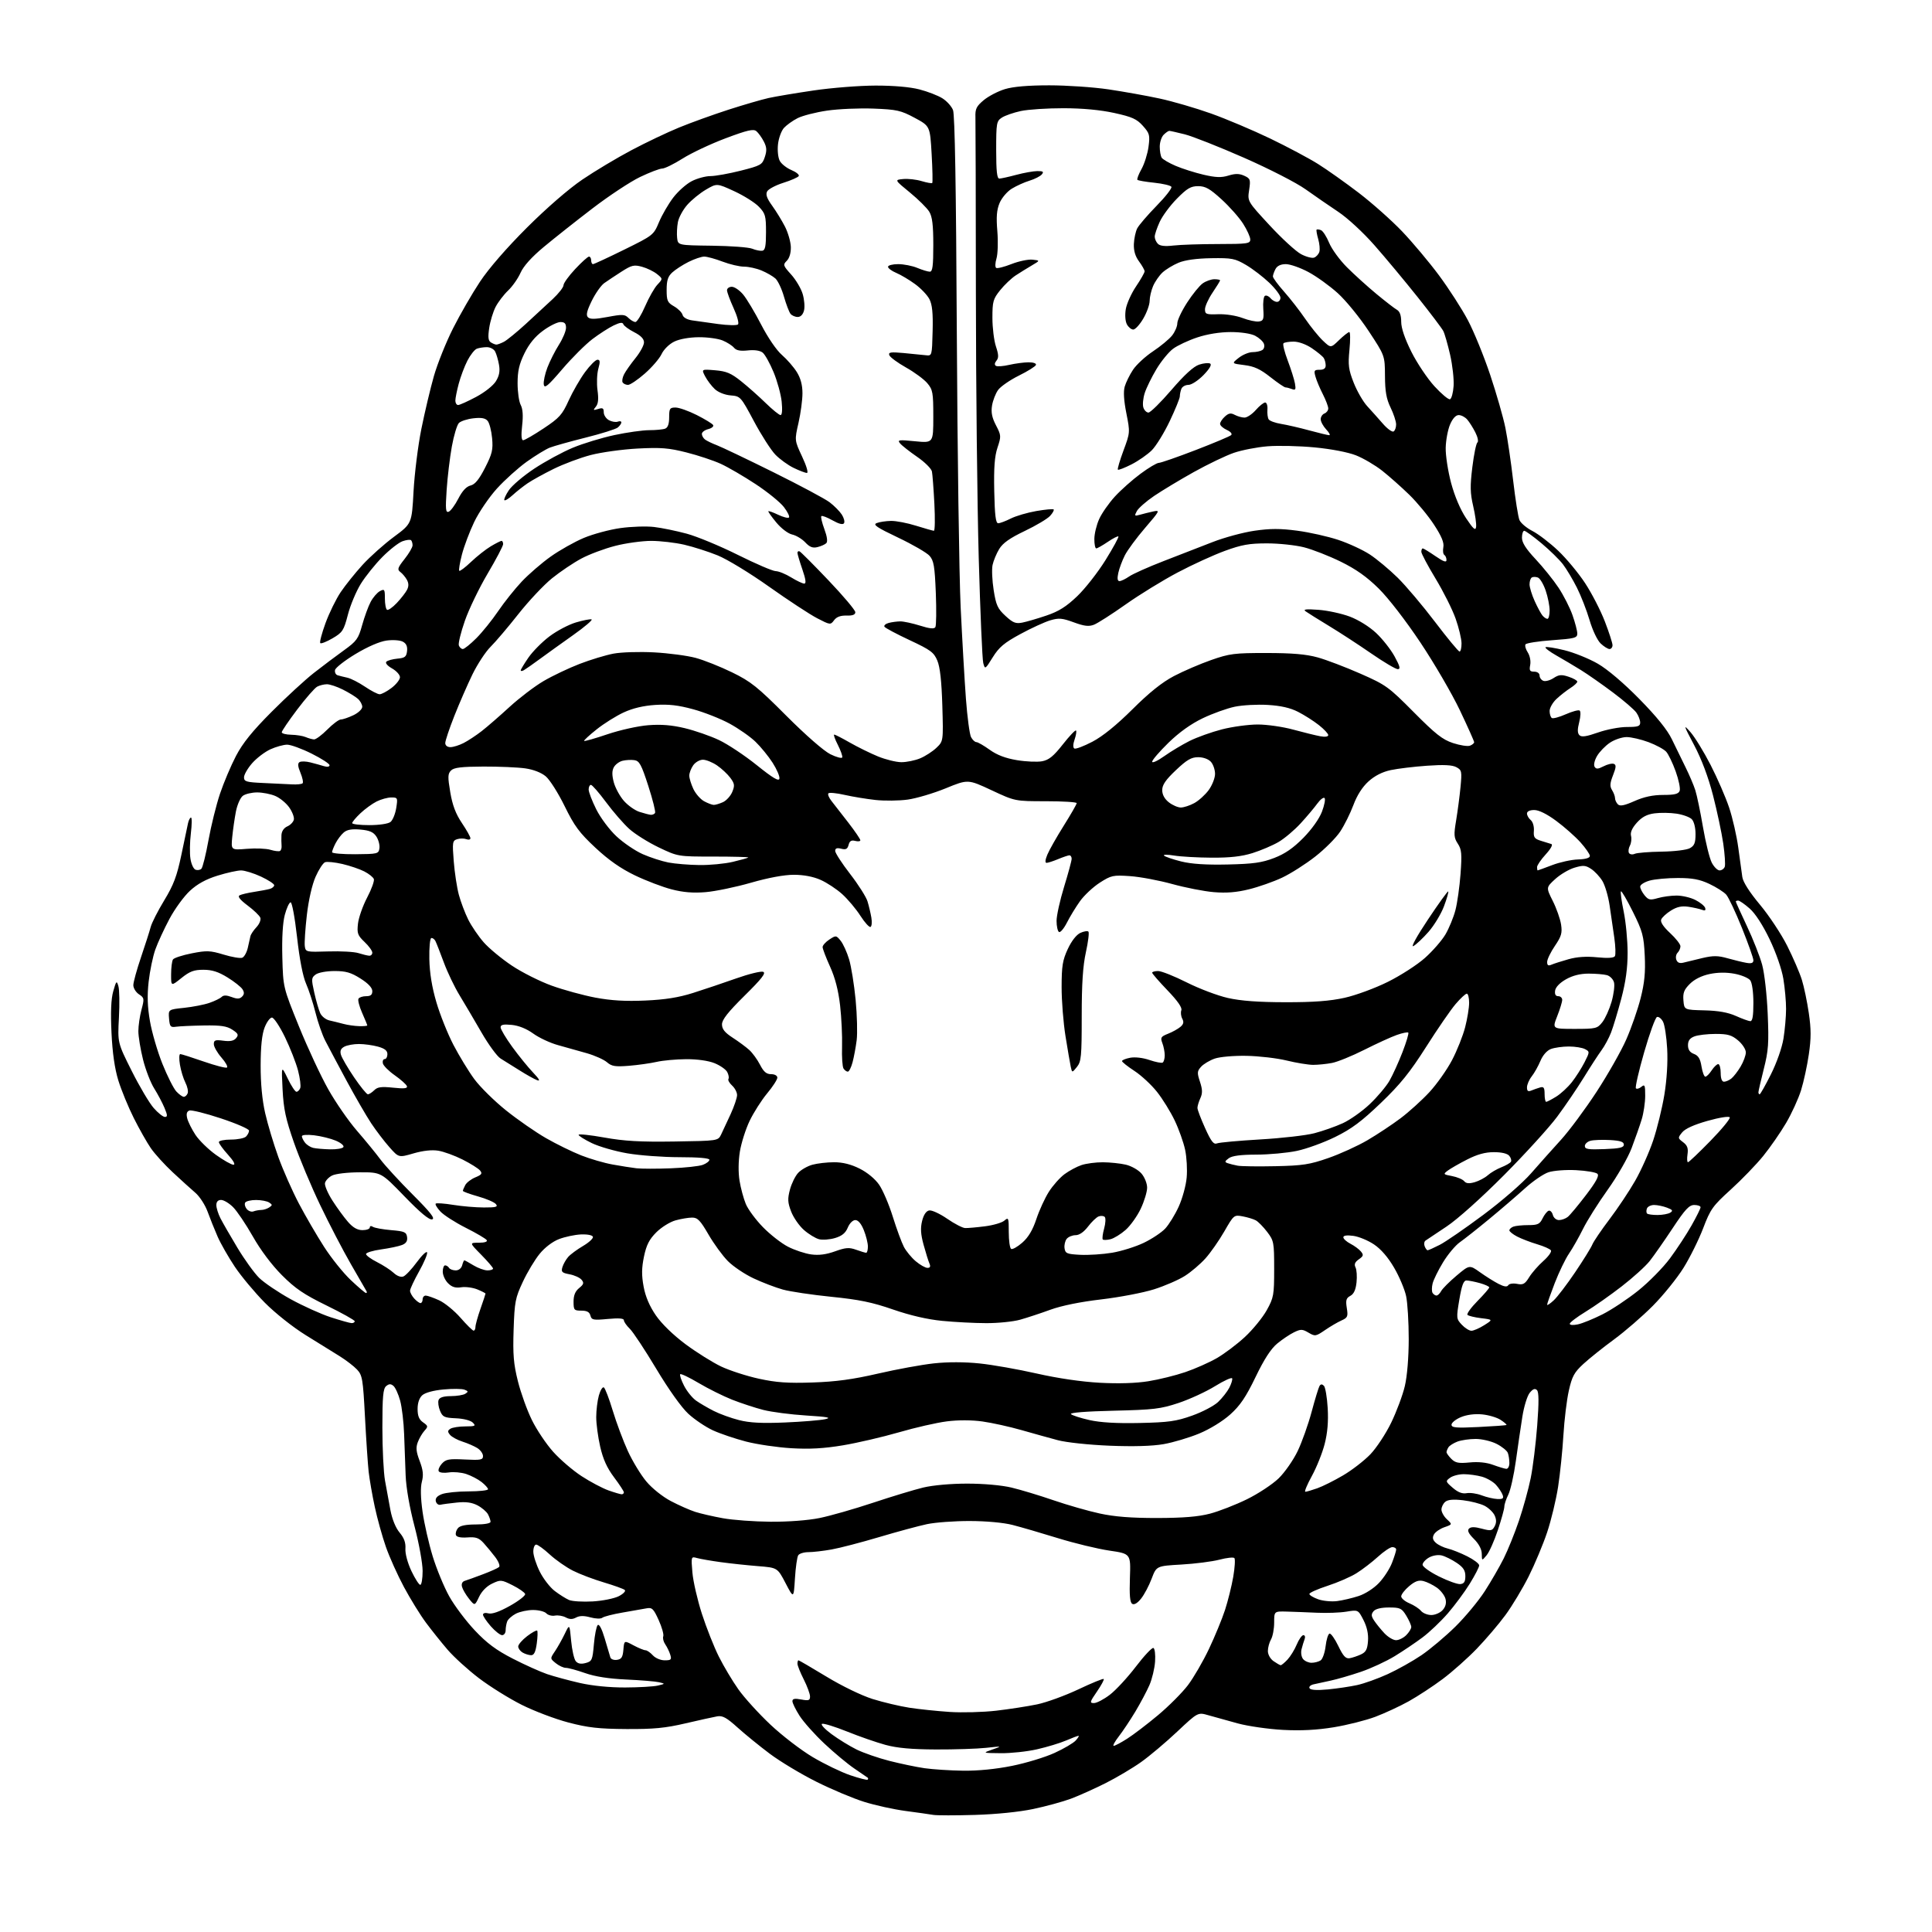<?xml version="1.0" encoding="UTF-8" standalone="no"?>
<svg 
  version="1.1" 
  xmlns="http://www.w3.org/2000/svg" 
  xmlns:xlink="http://www.w3.org/1999/xlink" 
  xmlns:svg="http://www.w3.org/2000/svg"
  xmlns:rdf="http://www.w3.org/1999/02/22-rdf-syntax-ns#"
  xmlns:cc="http://creativecommons.org/ns#"
  xmlns:dc="http://purl.org/dc/elements/1.1/"
  viewBox="0 0 768 768"
  width="768"
  height="768"
>
<style>svg {background-color: white; }</style>"
<path stroke="none" fill="black" fill-rule="evenodd" d="M387.50,721.46C379.80,721.69 372.38,721.68 371.00,721.45C369.62,721.21 364.68,720.51 360.00,719.89C355.32,719.27 347.90,717.64 343.50,716.26C339.10,714.89 330.55,711.29 324.50,708.26C318.45,705.24 310.12,700.23 306.00,697.14C301.88,694.05 296.08,689.33 293.13,686.66C288.88,682.82 287.22,681.90 285.13,682.27C283.68,682.52 278.00,683.78 272.50,685.06C264.47,686.94 259.83,687.38 249.00,687.32C237.98,687.25 233.75,686.77 225.94,684.72C220.68,683.34 212.31,680.17 207.34,677.67C202.36,675.17 194.74,670.42 190.39,667.11C186.05,663.81 180.45,658.72 177.94,655.80C175.43,652.89 171.55,648.02 169.30,645.00C167.05,641.98 163.14,635.63 160.60,630.91C158.06,626.18 154.82,618.98 153.40,614.91C151.97,610.83 149.98,603.67 148.98,599.00C147.97,594.33 146.88,588.02 146.54,585.00C146.21,581.98 145.55,572.16 145.08,563.18C144.29,548.15 144.04,546.67 141.92,544.41C140.65,543.06 137.56,540.69 135.06,539.13C132.55,537.58 126.45,533.79 121.50,530.72C116.38,527.54 109.37,521.98 105.25,517.82C101.27,513.79 95.92,507.39 93.37,503.59C90.83,499.79 87.74,494.39 86.51,491.59C85.28,488.79 83.49,484.32 82.52,481.65C81.55,478.98 79.36,475.61 77.66,474.15C75.95,472.69 71.91,469.02 68.66,466.00C65.42,462.98 61.51,458.67 59.97,456.44C58.43,454.21 55.37,448.81 53.18,444.44C50.99,440.07 48.23,433.35 47.04,429.50C45.59,424.78 44.70,418.59 44.32,410.50C43.93,402.20 44.15,397.11 45.03,394.00C46.22,389.84 46.37,389.69 47.06,392.00C47.48,393.38 47.57,399.00 47.28,404.50C46.74,414.51 46.74,414.51 52.35,425.70C55.43,431.85 59.36,438.48 61.08,440.44C62.80,442.40 64.81,444.00 65.55,444.00C66.65,444.00 66.62,443.33 65.38,440.38C64.55,438.39 62.71,434.92 61.29,432.66C59.87,430.41 57.87,425.24 56.85,421.16C55.83,417.08 55.00,412.01 55.00,409.89C55.00,407.77 55.56,403.94 56.24,401.38C57.42,396.99 57.36,396.65 55.24,395.25C54.01,394.43 53.00,392.80 53.00,391.62C53.00,390.45 54.38,385.44 56.06,380.49C57.74,375.55 59.47,370.15 59.90,368.50C60.33,366.85 62.75,362.08 65.29,357.90C69.01,351.77 70.32,348.30 72.08,339.90C73.28,334.18 74.48,328.49 74.74,327.25C75.01,326.01 75.55,325.00 75.93,325.00C76.32,325.00 76.29,327.81 75.87,331.25C75.45,334.69 75.37,339.23 75.70,341.34C76.02,343.45 76.92,345.42 77.71,345.72C78.49,346.02 79.55,345.85 80.06,345.34C80.57,344.83 81.84,339.71 82.88,333.96C83.92,328.21 85.98,319.90 87.46,315.50C88.94,311.10 91.80,304.35 93.81,300.50C96.48,295.39 100.30,290.65 107.98,282.95C113.77,277.14 121.35,270.16 124.83,267.45C128.31,264.73 133.66,260.70 136.73,258.50C141.76,254.88 142.46,253.92 143.96,248.50C144.88,245.20 146.39,241.05 147.33,239.28C148.26,237.51 149.92,235.58 151.01,234.99C152.84,234.01 153.00,234.25 153.00,237.91C153.00,240.09 153.38,242.12 153.84,242.40C154.30,242.69 156.05,241.48 157.72,239.71C159.39,237.94 161.23,235.59 161.80,234.47C162.52,233.06 162.50,231.85 161.74,230.47C161.14,229.39 159.97,228.00 159.14,227.38C157.84,226.41 158.07,225.70 160.81,222.23C162.57,220.02 164.00,217.56 164.00,216.77C164.00,215.98 163.74,215.07 163.41,214.75C163.09,214.43 161.57,214.60 160.04,215.14C158.50,215.67 154.89,218.49 152.01,221.40C149.13,224.30 145.27,229.12 143.42,232.09C141.58,235.07 139.26,240.58 138.29,244.35C136.65,250.66 136.16,251.41 132.21,253.72C129.84,255.11 127.64,255.97 127.31,255.65C126.98,255.32 127.92,251.75 129.39,247.71C130.86,243.68 133.58,238.13 135.43,235.38C137.28,232.64 141.20,227.75 144.14,224.52C147.09,221.30 152.69,216.29 156.60,213.40C163.70,208.14 163.70,208.14 164.39,195.32C164.78,188.27 166.17,177.10 167.50,170.50C168.83,163.90 171.07,154.45 172.48,149.50C173.90,144.55 177.33,136.00 180.11,130.50C182.88,125.00 187.69,116.67 190.79,112.00C194.28,106.73 201.38,98.56 209.46,90.49C217.30,82.67 226.09,75.05 231.50,71.38C236.45,68.02 245.22,62.77 251.00,59.71C256.77,56.65 265.32,52.58 270.00,50.67C274.68,48.75 283.45,45.59 289.50,43.63C295.55,41.68 302.75,39.58 305.50,38.97C308.25,38.36 316.35,37.00 323.50,35.95C330.65,34.90 341.69,34.03 348.04,34.02C355.26,34.01 361.79,34.58 365.48,35.54C368.73,36.38 372.82,37.96 374.57,39.05C376.33,40.13 378.25,42.25 378.84,43.76C379.57,45.61 380.06,74.30 380.35,132.50C380.59,179.80 381.28,228.85 381.88,241.50C382.49,254.15 383.43,270.47 383.97,277.77C384.51,285.07 385.43,291.93 386.01,293.02C386.59,294.11 387.54,295.00 388.12,295.00C388.70,295.00 391.08,296.37 393.41,298.04C396.31,300.13 399.71,301.42 404.22,302.17C407.83,302.77 412.36,302.97 414.27,302.61C416.96,302.10 418.79,300.61 422.48,295.92C425.09,292.60 427.45,290.11 427.73,290.39C428.00,290.67 427.76,292.26 427.18,293.93C426.53,295.79 426.48,297.18 427.06,297.54C427.58,297.86 430.81,296.64 434.25,294.84C438.35,292.69 443.82,288.26 450.17,281.95C456.87,275.28 461.92,271.24 466.67,268.74C470.42,266.77 477.10,263.90 481.50,262.36C488.79,259.81 490.74,259.57 503.50,259.58C513.72,259.59 519.20,260.06 523.80,261.33C527.26,262.29 534.90,265.20 540.78,267.79C550.96,272.27 551.98,273.01 561.99,283.10C570.63,291.81 573.41,294.00 577.59,295.38C580.40,296.30 583.43,296.77 584.34,296.42C585.25,296.07 586.00,295.45 586.00,295.04C586.00,294.63 583.46,288.94 580.35,282.40C577.24,275.85 570.19,263.75 564.69,255.50C558.87,246.77 551.92,237.77 548.07,233.97C543.33,229.29 539.05,226.26 532.98,223.28C528.32,220.99 521.74,218.42 518.36,217.56C514.98,216.70 508.35,216.00 503.63,216.00C496.62,216.00 493.58,216.54 486.93,218.97C482.46,220.60 474.00,224.46 468.15,227.56C462.29,230.65 453.00,236.36 447.50,240.25C442.00,244.14 436.31,247.78 434.85,248.34C432.81,249.13 431.00,248.91 426.85,247.39C422.26,245.70 420.92,245.58 417.50,246.59C415.30,247.24 409.95,249.69 405.61,252.05C399.19,255.53 397.14,257.25 394.64,261.27C391.62,266.13 391.56,266.17 390.86,263.58C390.47,262.12 389.66,243.29 389.06,221.72C388.46,200.15 387.95,152.80 387.93,116.50C387.90,80.20 387.82,48.74 387.75,46.60C387.63,43.29 388.13,42.25 391.05,39.81C392.95,38.23 396.75,36.25 399.50,35.42C402.82,34.42 408.74,33.92 417.10,33.92C424.02,33.92 434.60,34.64 440.60,35.52C446.59,36.41 455.74,38.04 460.92,39.16C466.11,40.27 475.33,42.96 481.42,45.13C487.52,47.31 498.11,51.79 504.97,55.09C511.83,58.40 520.38,62.95 523.97,65.21C527.56,67.46 534.84,72.62 540.14,76.67C545.44,80.73 553.19,87.61 557.36,91.98C561.53,96.35 568.15,104.24 572.06,109.51C575.97,114.79 581.13,122.79 583.51,127.30C585.90,131.81 589.88,141.57 592.37,149.00C594.85,156.43 597.58,165.91 598.42,170.09C599.26,174.26 600.65,183.71 601.51,191.09C602.37,198.46 603.49,205.49 604.00,206.71C604.51,207.92 606.83,209.89 609.17,211.08C611.50,212.28 616.09,215.78 619.36,218.88C622.63,221.97 627.46,227.78 630.09,231.79C632.73,235.80 636.26,242.65 637.94,247.01C639.62,251.37 641.00,255.62 641.00,256.47C641.00,257.31 640.47,258.00 639.81,258.00C639.16,258.00 637.58,257.02 636.30,255.81C634.98,254.57 633.08,250.58 631.89,246.56C630.75,242.68 628.48,236.85 626.85,233.61C625.22,230.37 622.72,226.19 621.30,224.32C619.87,222.46 616.04,218.70 612.77,215.97C609.50,213.23 606.41,211.00 605.91,211.00C605.41,211.00 605.00,212.24 605.00,213.75C605.00,215.70 606.57,218.18 610.43,222.29C613.41,225.47 617.51,230.56 619.53,233.61C621.55,236.65 624.06,241.57 625.10,244.55C626.15,247.52 627.00,250.81 627.00,251.87C627.00,253.58 625.94,253.86 616.99,254.50C611.49,254.89 606.72,255.64 606.41,256.15C606.09,256.67 606.50,258.11 607.31,259.35C608.15,260.64 608.57,262.78 608.28,264.31C607.85,266.54 608.12,267.00 609.88,267.00C611.12,267.00 612.00,267.64 612.00,268.53C612.00,269.37 612.68,270.32 613.51,270.64C614.34,270.96 616.16,270.47 617.56,269.55C619.68,268.16 620.70,268.07 623.56,269.02C625.45,269.64 627.00,270.52 627.00,270.96C627.00,271.41 625.76,272.55 624.25,273.51C622.74,274.47 620.26,276.41 618.75,277.82C617.24,279.22 616.00,281.39 616.00,282.63C616.00,283.87 616.40,285.13 616.89,285.43C617.38,285.74 619.86,285.06 622.40,283.94C624.94,282.82 627.42,282.14 627.91,282.44C628.41,282.75 628.35,284.74 627.76,287.06C627.01,289.98 627.04,291.44 627.85,292.25C628.69,293.09 630.60,292.81 635.24,291.18C638.68,289.97 643.86,288.98 646.75,288.99C651.12,289.00 652.00,288.70 652.00,287.22C652.00,286.24 651.32,284.48 650.49,283.29C649.66,282.10 645.50,278.52 641.24,275.32C636.98,272.12 631.25,268.11 628.50,266.40C625.75,264.70 621.33,262.07 618.67,260.56C616.02,259.06 614.08,257.58 614.37,257.29C614.67,257.00 618.04,257.53 621.88,258.47C625.71,259.41 631.69,261.83 635.17,263.84C639.04,266.08 645.44,271.52 651.69,277.88C658.57,284.89 662.78,290.10 664.60,293.88C666.08,296.97 668.53,301.98 670.03,305.00C671.53,308.02 673.28,312.13 673.91,314.12C674.55,316.11 675.92,322.70 676.96,328.78C678.00,334.85 679.58,341.21 680.45,342.91C681.33,344.61 682.73,346.00 683.56,346.00C684.39,346.00 685.31,345.36 685.61,344.57C685.91,343.79 685.64,339.62 685.02,335.32C684.39,331.02 682.56,322.42 680.96,316.20C679.08,308.91 676.42,301.82 673.45,296.20C669.19,288.14 669.08,287.76 671.96,291.00C673.67,292.93 677.27,298.79 679.97,304.04C682.67,309.29 685.99,316.94 687.36,321.04C688.73,325.14 690.37,332.32 691.00,337.00C691.63,341.68 692.35,346.91 692.60,348.64C692.88,350.62 695.48,354.69 699.62,359.64C703.23,363.96 708.10,371.32 710.45,376.00C712.80,380.68 715.42,386.75 716.27,389.50C717.13,392.25 718.37,398.20 719.03,402.73C719.97,409.12 719.97,412.77 719.04,419.11C718.39,423.60 717.00,430.02 715.95,433.39C714.90,436.75 712.23,442.61 710.00,446.40C707.77,450.20 703.68,456.10 700.90,459.53C698.12,462.95 692.33,468.95 688.02,472.86C680.83,479.38 679.93,480.64 677.04,488.23C675.30,492.78 671.79,499.88 669.22,504.00C666.65,508.12 661.17,514.91 657.03,519.08C652.89,523.25 645.94,529.26 641.60,532.45C637.25,535.63 631.77,540.02 629.41,542.19C625.77,545.55 624.91,547.13 623.63,552.82C622.80,556.49 621.84,564.45 621.48,570.50C621.12,576.55 620.18,585.76 619.38,590.96C618.58,596.16 616.61,604.35 615.00,609.15C613.39,613.96 610.08,621.85 607.65,626.70C605.21,631.54 601.07,638.42 598.44,642.00C595.82,645.58 590.70,651.58 587.08,655.35C583.46,659.11 577.35,664.55 573.50,667.43C569.65,670.32 563.56,674.30 559.98,676.30C556.39,678.29 550.41,681.06 546.69,682.46C542.98,683.86 535.56,685.73 530.22,686.61C523.49,687.71 517.27,688.04 510.00,687.66C504.23,687.35 496.12,686.19 492.00,685.07C487.88,683.95 482.63,682.49 480.34,681.83C476.17,680.63 476.17,680.63 467.96,688.35C463.45,692.60 457.00,698.03 453.63,700.43C450.26,702.83 443.90,706.60 439.50,708.82C435.10,711.03 428.90,713.82 425.71,715.01C422.53,716.20 415.78,718.04 410.71,719.11C405.15,720.28 395.96,721.21 387.50,721.46zM344.90,707.44C345.14,707.20 345.15,706.85 344.92,706.66C344.69,706.48 342.31,704.84 339.63,703.03C336.95,701.22 331.59,696.76 327.72,693.12C323.84,689.48 319.40,684.50 317.84,682.05C316.28,679.61 315.00,677.00 315.00,676.26C315.00,675.26 315.90,675.08 318.50,675.57C321.48,676.13 322.00,675.95 322.00,674.36C321.99,673.34 320.87,670.29 319.50,667.58C318.12,664.87 317.00,662.06 317.00,661.33C317.00,660.60 317.18,660.00 317.41,660.00C317.63,660.00 322.64,662.92 328.53,666.49C334.69,670.23 342.48,674.00 346.87,675.38C351.07,676.69 357.65,678.25 361.50,678.85C365.35,679.44 372.55,680.19 377.50,680.52C382.45,680.85 390.77,680.63 395.99,680.03C401.21,679.42 408.54,678.29 412.28,677.51C416.02,676.73 423.40,674.04 428.69,671.54C433.98,669.03 438.51,667.18 438.75,667.42C438.99,667.66 437.78,669.92 436.05,672.43C433.19,676.58 433.09,677.00 434.87,677.00C435.96,677.00 438.79,675.52 441.17,673.70C443.55,671.89 448.20,666.86 451.50,662.54C454.80,658.21 457.95,654.86 458.50,655.09C459.05,655.31 459.35,657.75 459.16,660.50C458.97,663.25 457.96,667.46 456.92,669.85C455.88,672.24 453.37,676.96 451.34,680.35C449.31,683.73 446.34,688.19 444.74,690.25C443.14,692.31 442.23,694.00 442.72,694.00C443.21,694.00 445.61,692.73 448.05,691.17C450.50,689.62 456.01,685.42 460.30,681.83C464.59,678.25 469.94,672.88 472.20,669.91C474.46,666.93 478.22,660.45 480.57,655.50C482.92,650.55 485.79,643.58 486.96,640.00C488.12,636.42 489.60,630.48 490.24,626.78C490.87,623.09 491.07,619.74 490.68,619.35C490.29,618.95 487.61,619.24 484.73,620.00C481.85,620.75 475.05,621.62 469.61,621.93C459.71,622.50 459.71,622.50 457.79,627.56C456.74,630.35 454.85,633.91 453.60,635.47C452.16,637.28 450.87,638.04 450.08,637.55C449.17,636.99 448.92,634.11 449.16,627.20C449.50,617.64 449.50,617.64 441.00,616.39C436.32,615.70 427.10,613.47 420.50,611.43C413.90,609.39 405.80,607.03 402.50,606.19C398.92,605.27 392.07,604.64 385.50,604.63C379.45,604.61 371.80,605.18 368.50,605.87C365.20,606.57 356.65,608.88 349.50,611.01C342.35,613.14 333.83,615.36 330.57,615.94C327.30,616.52 323.17,617.00 321.38,617.00C319.58,617.00 317.75,617.56 317.31,618.25C316.86,618.94 316.27,623.10 316.00,627.50C315.50,635.50 315.50,635.50 312.28,629.34C309.06,623.18 309.06,623.18 301.28,622.56C297.00,622.22 290.35,621.51 286.50,620.98C282.65,620.45 278.42,619.72 277.10,619.35C274.71,618.69 274.70,618.72 275.24,625.09C275.54,628.62 277.24,636.00 279.01,641.50C280.79,647.00 283.81,654.65 285.74,658.50C287.66,662.35 291.17,668.23 293.53,671.56C295.90,674.90 301.62,681.20 306.25,685.56C310.89,689.93 318.46,695.75 323.09,698.49C327.71,701.23 334.42,704.47 337.98,705.68C341.54,706.89 344.65,707.68 344.90,707.44zM382.84,703.88C388.77,703.96 395.90,703.25 402.34,701.95C407.93,700.82 415.52,698.51 419.21,696.81C422.91,695.12 426.69,692.90 427.62,691.87C428.55,690.84 429.05,690.00 428.74,690.00C428.42,690.00 426.20,690.84 423.80,691.87C421.41,692.90 416.22,694.47 412.27,695.37C408.33,696.27 401.82,696.97 397.80,696.92C390.50,696.85 390.50,696.85 394.50,695.46C398.46,694.09 398.43,694.09 392.00,694.79C388.43,695.18 379.43,695.47 372.00,695.44C362.36,695.40 356.64,694.88 352.00,693.62C348.43,692.65 341.57,690.27 336.77,688.33C331.97,686.40 327.48,685.01 326.79,685.24C326.11,685.46 327.79,687.30 330.52,689.32C333.26,691.34 337.75,694.10 340.50,695.46C343.25,696.81 349.11,698.84 353.52,699.97C357.93,701.09 364.23,702.41 367.52,702.89C370.81,703.36 377.70,703.81 382.84,703.88zM527.87,671.57C531.52,671.22 536.75,670.44 539.50,669.84C542.25,669.24 547.70,667.29 551.62,665.50C555.54,663.71 561.59,660.32 565.06,657.96C568.53,655.60 574.61,650.48 578.56,646.59C582.51,642.69 587.77,636.35 590.24,632.50C592.72,628.65 596.10,622.80 597.75,619.50C599.40,616.20 602.13,609.45 603.81,604.50C605.49,599.55 607.59,591.96 608.47,587.63C609.35,583.31 610.51,573.89 611.06,566.71C611.77,557.35 611.74,553.35 610.96,552.58C610.17,551.80 609.36,552.11 608.08,553.67C607.11,554.86 605.79,559.14 605.16,563.17C604.52,567.20 603.36,575.10 602.58,580.73C601.80,586.36 600.45,592.39 599.58,594.14C598.71,595.88 598.00,598.02 598.00,598.90C598.00,599.78 596.84,603.98 595.42,608.23C594.01,612.49 592.00,616.99 590.96,618.23C589.07,620.50 589.07,620.50 589.03,617.67C589.01,615.88 587.88,613.72 585.94,611.78C583.77,609.62 583.19,608.41 583.94,607.66C584.70,606.90 586.19,606.90 589.04,607.67C592.65,608.63 593.18,608.53 594.14,606.74C594.89,605.33 594.89,604.06 594.15,602.42C593.56,601.14 591.76,599.41 590.13,598.57C588.50,597.73 584.67,596.74 581.60,596.38C577.74,595.93 575.57,596.12 574.52,596.99C573.68,597.68 573.00,599.07 573.00,600.08C573.00,601.09 573.98,602.84 575.18,603.95C577.36,605.98 577.36,605.98 574.16,607.10C572.40,607.71 570.53,609.01 570.01,609.98C569.32,611.27 569.53,612.17 570.78,613.30C571.73,614.15 573.85,615.17 575.50,615.57C577.15,615.96 580.64,617.35 583.25,618.66C585.86,619.97 588.00,621.59 588.00,622.27C588.00,622.95 586.31,626.22 584.25,629.55C582.19,632.88 578.25,638.20 575.50,641.37C572.75,644.54 568.25,648.82 565.50,650.88C562.75,652.94 557.76,656.31 554.40,658.36C551.05,660.41 544.98,663.22 540.91,664.60C536.84,665.98 531.48,667.53 529.00,668.06C526.53,668.58 523.47,669.25 522.21,669.54C520.91,669.83 520.21,670.52 520.58,671.13C521.01,671.83 523.56,671.98 527.87,671.57zM248.50,670.80C254.00,670.78 259.85,670.44 261.50,670.04C264.49,669.33 264.49,669.32 262.00,668.72C260.62,668.39 254.78,667.90 249.00,667.64C241.99,667.32 236.54,666.47 232.59,665.08C229.34,663.94 225.91,663.00 224.95,663.00C224.00,663.00 222.19,662.17 220.94,661.15C218.65,659.30 218.65,659.30 220.61,656.40C221.68,654.80 223.43,651.70 224.49,649.50C226.41,645.50 226.41,645.50 227.03,652.19C227.37,655.86 228.20,659.53 228.87,660.34C229.71,661.35 230.92,661.58 232.79,661.08C235.31,660.41 235.54,659.90 236.08,653.65C236.40,649.96 237.08,646.52 237.59,646.01C238.17,645.43 239.24,647.46 240.38,651.29C241.41,654.70 242.41,658.09 242.62,658.82C242.82,659.55 244.00,660.00 245.25,659.82C247.05,659.56 247.56,658.76 247.81,655.78C248.12,652.06 248.12,652.06 251.79,654.03C253.82,655.11 255.97,656.00 256.58,656.00C257.19,656.00 258.50,656.90 259.50,658.00C260.52,659.13 262.58,660.00 264.22,660.00C266.78,660.00 267.05,659.73 266.43,657.75C266.05,656.51 265.15,654.66 264.44,653.64C263.73,652.61 263.38,651.18 263.66,650.45C263.93,649.73 263.11,646.83 261.83,644.00C259.78,639.48 259.20,638.92 257.00,639.34C255.62,639.60 251.35,640.36 247.50,641.01C243.65,641.67 240.02,642.60 239.43,643.08C238.83,643.57 236.78,643.50 234.70,642.93C232.15,642.22 230.41,642.24 229.01,642.99C227.56,643.77 226.41,643.76 224.89,642.94C223.73,642.32 221.79,642.00 220.58,642.23C219.38,642.46 217.84,642.05 217.16,641.32C216.48,640.60 214.12,640.00 211.91,640.00C209.71,640.00 206.63,640.66 205.07,641.46C203.52,642.27 201.96,643.65 201.62,644.54C201.28,645.44 201.00,647.03 201.00,648.08C201.00,649.14 200.37,650.00 199.60,650.00C198.84,650.00 196.81,648.41 195.10,646.47C193.40,644.52 192.00,642.44 192.00,641.85C192.00,641.23 192.93,641.01 194.17,641.34C195.60,641.71 198.54,640.68 202.72,638.34C206.22,636.38 208.94,634.26 208.75,633.64C208.56,633.01 206.32,631.45 203.77,630.17C199.30,627.94 198.99,627.91 195.64,629.50C193.48,630.52 191.50,632.53 190.44,634.77C188.72,638.39 188.72,638.39 186.43,635.52C185.17,633.94 183.92,631.80 183.65,630.76C183.34,629.57 183.77,628.69 184.83,628.38C185.75,628.10 188.97,626.94 192.00,625.79C195.03,624.65 197.90,623.36 198.38,622.92C198.87,622.49 198.20,620.74 196.88,618.99C195.57,617.26 193.47,614.72 192.22,613.35C190.37,611.32 189.16,610.91 185.80,611.15C183.13,611.34 181.50,611.00 181.23,610.19C181.00,609.50 181.36,608.27 182.03,607.47C182.84,606.48 185.18,606.00 189.12,606.00C192.62,606.00 195.00,605.57 195.00,604.93C195.00,604.35 194.54,603.00 193.97,601.94C193.40,600.89 191.52,599.29 189.79,598.39C187.55,597.23 185.15,596.91 181.57,597.29C178.78,597.58 175.85,597.97 175.06,598.16C174.27,598.35 173.45,597.71 173.24,596.75C172.98,595.57 173.77,594.66 175.68,593.93C177.23,593.34 181.99,592.85 186.25,592.85C190.51,592.84 194.00,592.46 194.00,591.99C194.00,591.53 192.85,590.24 191.44,589.13C190.03,588.02 187.28,586.59 185.33,585.94C183.38,585.30 180.27,585.02 178.41,585.32C176.55,585.62 174.76,585.42 174.42,584.87C174.08,584.32 174.63,582.96 175.64,581.84C177.24,580.07 178.44,579.85 184.74,580.17C191.12,580.49 192.00,580.33 192.00,578.79C192.00,577.83 190.99,576.41 189.75,575.63C188.51,574.86 185.85,573.70 183.83,573.06C181.81,572.42 179.59,571.21 178.89,570.37C177.86,569.13 177.90,568.68 179.06,567.94C179.85,567.44 182.51,567.02 184.96,567.02C188.92,567.00 189.26,566.83 187.94,565.51C187.08,564.65 184.25,563.92 181.26,563.79C176.62,563.59 175.94,563.27 174.92,560.80C174.29,559.28 174.03,557.35 174.35,556.52C174.75,555.49 176.32,555.00 179.22,554.98C181.57,554.98 184.16,554.55 184.97,554.04C186.22,553.25 186.17,553.00 184.64,552.42C183.65,552.04 179.89,552.00 176.28,552.34C172.27,552.71 168.99,553.61 167.86,554.63C166.67,555.70 166.00,557.68 166.00,560.10C166.00,562.86 166.59,564.30 168.18,565.41C170.20,566.83 170.24,567.07 168.75,568.72C167.86,569.70 166.66,571.75 166.08,573.28C165.26,575.45 165.42,577.08 166.83,580.78C168.20,584.39 168.40,586.34 167.70,589.01C167.10,591.29 167.20,595.45 167.98,601.00C168.65,605.67 170.46,613.63 172.01,618.68C173.56,623.73 176.52,630.90 178.60,634.61C180.67,638.32 185.24,644.39 188.74,648.10C193.53,653.19 197.24,655.95 203.80,659.32C208.58,661.78 214.75,664.55 217.50,665.49C220.25,666.42 226.10,668.00 230.50,669.01C235.47,670.14 242.29,670.82 248.50,670.80zM509.08,661.95C509.39,661.98 510.61,660.98 511.78,659.74C512.95,658.49 514.61,655.79 515.47,653.74C516.32,651.68 517.52,650.00 518.12,650.00C518.72,650.00 518.94,650.72 518.60,651.59C518.27,652.47 517.72,654.27 517.38,655.61C517.05,656.95 517.32,658.69 518.01,659.51C518.69,660.33 520.20,660.99 521.37,660.98C522.54,660.98 524.15,660.56 524.95,660.05C525.74,659.55 526.64,657.01 526.95,654.40C527.25,651.79 527.95,649.53 528.50,649.38C529.05,649.23 530.62,651.44 532.00,654.30C533.94,658.34 534.94,659.43 536.50,659.17C537.60,658.98 539.62,658.30 541.00,657.66C542.99,656.73 543.56,655.63 543.80,652.31C544.01,649.54 543.40,646.74 542.01,644.01C539.90,639.89 539.90,639.89 535.20,640.66C532.62,641.08 527.35,641.27 523.50,641.09C519.65,640.91 514.25,640.71 511.50,640.63C506.50,640.50 506.50,640.50 506.50,645.00C506.50,647.48 505.94,650.48 505.25,651.68C504.56,652.89 504.00,654.97 504.00,656.31C504.00,657.71 504.96,659.42 506.25,660.33C507.49,661.19 508.76,661.92 509.08,661.95zM211.11,657.97C210.23,657.95 208.71,657.48 207.75,656.92C206.79,656.36 206.00,655.27 206.00,654.50C206.00,653.73 207.59,651.89 209.53,650.41C211.47,648.93 213.27,647.94 213.53,648.20C213.79,648.46 213.72,650.77 213.37,653.34C212.90,656.72 212.28,657.99 211.11,657.97zM554.95,652.00C556.08,652.00 557.90,651.10 559.00,650.00C560.10,648.90 561.00,647.44 561.00,646.75C560.99,646.06 560.10,644.04 559.01,642.25C557.21,639.30 556.58,639.00 552.14,639.00C549.02,639.00 546.80,639.54 546.00,640.49C545.01,641.70 545.06,642.43 546.26,644.24C547.08,645.49 548.92,647.74 550.33,649.25C551.75,650.76 553.83,652.00 554.95,652.00zM568.97,642.00C570.46,642.00 572.49,641.12 573.46,640.04C574.65,638.73 575.03,637.26 574.62,635.61C574.27,634.25 572.73,632.23 571.19,631.13C569.64,630.03 567.24,628.85 565.85,628.50C563.96,628.02 562.51,628.54 560.16,630.52C558.42,631.98 557.00,633.81 557.00,634.58C557.00,635.34 558.46,636.58 560.25,637.33C562.04,638.08 564.12,639.43 564.87,640.35C565.63,641.26 567.47,642.00 568.97,642.00zM235.63,636.59C239.56,636.36 244.22,635.42 246.00,634.50C247.78,633.58 248.84,632.48 248.36,632.04C247.89,631.61 244.14,630.26 240.03,629.03C235.91,627.81 230.36,625.70 227.69,624.34C225.01,622.98 220.90,620.10 218.55,617.94C216.20,615.77 213.76,614.00 213.14,614.00C212.51,614.00 212.00,615.26 212.00,616.80C212.00,618.35 213.15,621.91 214.55,624.72C215.95,627.54 218.63,631.01 220.50,632.43C222.37,633.86 224.94,635.47 226.20,636.02C227.47,636.56 231.71,636.82 235.63,636.59zM531.50,636.46C533.70,636.18 537.55,635.27 540.07,634.45C542.70,633.59 546.13,631.39 548.17,629.23C550.12,627.18 552.45,623.58 553.35,621.23C554.26,618.88 555.00,616.52 555.00,615.98C555.00,615.44 554.31,615.00 553.48,615.00C552.64,615.00 550.05,616.74 547.73,618.86C545.40,620.98 541.58,623.91 539.24,625.37C536.90,626.84 531.73,629.09 527.74,630.38C523.76,631.68 520.50,633.13 520.50,633.62C520.50,634.10 522.08,635.06 524.00,635.74C525.92,636.42 529.30,636.74 531.50,636.46zM167.07,630.00C167.58,630.00 168.00,627.52 168.00,624.48C168.00,621.45 166.55,613.46 164.78,606.73C162.81,599.26 161.44,591.39 161.25,586.50C161.07,582.10 160.80,574.67 160.64,570.00C160.48,565.33 159.77,559.38 159.07,556.78C158.36,554.18 157.15,551.54 156.39,550.91C155.34,550.03 154.64,550.06 153.50,551.00C152.29,552.01 152.00,555.15 152.00,567.46C152.00,575.82 152.47,585.33 153.05,588.58C153.63,591.84 154.60,597.14 155.21,600.36C155.89,603.94 157.31,607.41 158.86,609.24C160.64,611.37 161.32,613.25 161.16,615.62C161.03,617.59 162.02,621.28 163.54,624.50C164.97,627.52 166.56,630.00 167.07,630.00zM580.50,629.70C582.00,629.55 582.50,628.77 582.50,626.54C582.50,624.28 581.68,623.03 579.06,621.26C577.17,619.99 574.50,618.66 573.13,618.32C571.69,617.96 569.56,618.30 568.07,619.13C566.66,619.93 565.50,621.22 565.50,622.01C565.50,622.80 568.42,624.89 572.00,626.67C575.58,628.45 579.40,629.82 580.50,629.70zM306.29,604.91C313.40,604.96 321.15,604.38 325.79,603.44C330.03,602.58 339.57,599.85 347.00,597.38C354.43,594.91 363.43,592.18 367.00,591.32C370.85,590.40 377.98,589.76 384.50,589.76C391.00,589.76 398.19,590.40 402.07,591.33C405.68,592.19 413.18,594.45 418.73,596.36C424.29,598.27 432.58,600.65 437.16,601.64C443.10,602.93 449.68,603.44 460.00,603.43C470.40,603.41 476.34,602.92 481.00,601.70C484.57,600.76 491.17,598.19 495.66,595.99C500.15,593.79 505.83,590.04 508.29,587.66C510.74,585.27 514.14,580.39 515.85,576.81C517.56,573.23 520.06,566.20 521.40,561.19C522.74,556.18 524.15,551.57 524.53,550.95C525.02,550.16 525.54,550.14 526.28,550.88C526.85,551.45 527.53,555.44 527.78,559.74C528.09,565.07 527.71,569.60 526.57,574.02C525.66,577.57 523.37,583.30 521.48,586.74C519.59,590.18 518.42,593.00 518.89,593.00C519.36,593.00 521.49,592.38 523.62,591.62C525.76,590.87 530.38,588.56 533.89,586.49C537.41,584.43 542.28,580.66 544.73,578.12C547.17,575.58 550.91,569.90 553.04,565.50C555.17,561.10 557.60,554.58 558.44,551.00C559.37,547.07 559.98,539.68 559.99,532.30C559.99,525.59 559.53,517.90 558.95,515.21C558.38,512.53 556.24,507.46 554.19,503.95C551.81,499.84 548.96,496.54 546.19,494.68C543.83,493.09 540.12,491.56 537.95,491.27C535.41,490.93 534.00,491.13 534.00,491.84C534.00,492.45 535.27,493.61 536.82,494.41C538.38,495.21 540.25,496.59 540.98,497.48C542.12,498.86 542.00,499.31 540.16,500.60C538.59,501.70 538.23,502.59 538.84,503.81C539.31,504.74 539.49,507.42 539.24,509.77C538.93,512.72 538.16,514.38 536.78,515.12C535.13,516.00 534.88,516.85 535.37,519.94C535.92,523.32 535.71,523.81 533.24,524.91C531.73,525.59 528.78,527.31 526.69,528.75C523.05,531.24 522.75,531.28 520.15,529.75C517.72,528.31 517.09,528.30 514.40,529.60C512.73,530.41 509.73,532.42 507.72,534.08C505.21,536.15 502.52,540.30 499.10,547.40C495.26,555.36 492.97,558.74 489.05,562.26C486.08,564.93 480.98,568.07 476.73,569.84C472.74,571.50 466.36,573.40 462.54,574.07C458.00,574.86 450.55,575.07 441.05,574.69C432.84,574.35 423.88,573.40 420.50,572.50C417.20,571.62 410.68,569.81 406.00,568.47C401.32,567.13 394.38,565.60 390.56,565.06C386.23,564.46 380.90,564.44 376.38,565.02C372.39,565.52 363.81,567.48 357.32,569.37C350.82,571.25 340.81,573.58 335.07,574.54C327.51,575.80 321.87,576.12 314.57,575.69C309.03,575.36 300.94,574.17 296.59,573.05C292.24,571.92 286.31,569.92 283.41,568.59C280.52,567.26 276.11,564.30 273.62,562.00C270.90,559.50 265.80,552.34 260.90,544.16C256.40,536.65 251.66,529.47 250.36,528.21C249.06,526.95 248.00,525.42 248.00,524.81C248.00,524.06 245.96,523.90 241.60,524.31C235.83,524.85 235.16,524.72 234.70,522.95C234.33,521.55 233.32,521.00 231.09,521.00C228.21,521.00 228.00,520.76 228.00,517.41C228.00,514.91 228.67,513.28 230.22,512.02C232.05,510.54 232.22,509.96 231.18,508.72C230.49,507.89 228.35,506.91 226.41,506.55C223.37,505.98 222.99,505.60 223.57,503.70C223.94,502.49 224.97,500.67 225.87,499.65C226.76,498.63 229.43,496.66 231.79,495.28C234.15,493.89 235.91,492.25 235.69,491.63C235.45,490.98 233.44,490.59 230.89,490.71C228.48,490.83 224.59,491.65 222.25,492.55C219.69,493.52 216.62,495.85 214.54,498.39C212.63,500.71 209.61,505.74 207.83,509.56C204.84,515.94 204.54,517.48 204.17,528.58C203.84,538.49 204.15,542.16 205.88,549.08C207.04,553.71 209.54,560.65 211.44,564.50C213.33,568.35 217.13,574.02 219.88,577.09C222.63,580.17 227.72,584.54 231.20,586.80C234.67,589.06 239.48,591.61 241.88,592.46C244.28,593.31 246.64,594.00 247.13,594.00C247.61,594.00 248.00,593.65 248.00,593.22C248.00,592.80 246.24,590.10 244.08,587.23C241.29,583.51 239.71,580.02 238.58,575.06C237.71,571.24 237.00,565.94 237.01,563.30C237.01,560.66 237.48,556.80 238.06,554.72C238.64,552.65 239.53,551.21 240.04,551.52C240.55,551.84 242.15,556.01 243.59,560.80C245.04,565.58 247.74,572.80 249.58,576.82C251.43,580.85 254.73,586.29 256.93,588.91C259.22,591.65 263.38,594.97 266.71,596.72C269.89,598.39 274.24,600.31 276.36,600.99C278.48,601.67 283.43,602.81 287.36,603.52C291.29,604.24 299.81,604.86 306.29,604.91zM595.22,595.88C597.40,595.98 597.82,595.65 597.32,594.25C596.98,593.29 595.79,591.49 594.68,590.25C593.56,589.01 591.04,587.55 589.07,587.00C587.11,586.46 583.90,586.01 581.94,586.01C579.98,586.00 577.51,586.64 576.44,587.42C574.56,588.79 574.59,588.92 577.50,591.43C579.57,593.22 581.28,593.88 583.00,593.56C584.38,593.30 587.08,593.69 589.00,594.43C590.92,595.16 593.72,595.82 595.22,595.88zM598.75,583.88C599.44,583.95 600.00,582.91 600.00,581.58C600.00,580.25 599.72,578.43 599.38,577.54C599.03,576.65 597.03,575.03 594.92,573.96C592.80,572.88 589.07,572.00 586.60,572.00C584.14,572.00 580.87,572.48 579.34,573.06C577.80,573.65 576.20,574.66 575.79,575.31C575.37,575.97 575.02,576.84 575.02,577.25C575.01,577.66 575.87,578.87 576.93,579.93C578.52,581.52 579.82,581.78 584.18,581.35C587.60,581.01 590.93,581.35 593.50,582.30C595.70,583.11 598.06,583.82 598.75,583.88zM587.75,567.26C593.66,566.97 598.65,566.61 598.84,566.45C599.02,566.29 597.98,565.38 596.53,564.43C595.08,563.47 591.76,562.49 589.16,562.24C586.20,561.96 583.06,562.37 580.72,563.34C578.67,564.20 577.00,565.55 577.00,566.34C577.00,567.54 578.81,567.70 587.75,567.26zM312.00,565.46C318.88,565.17 326.07,564.58 328.00,564.15C330.76,563.54 329.16,563.23 320.44,562.68C314.35,562.30 306.70,561.30 303.44,560.47C300.17,559.63 294.59,557.80 291.04,556.40C287.49,554.99 281.51,552.02 277.76,549.79C274.00,547.56 270.69,545.97 270.40,546.27C270.10,546.56 270.78,548.61 271.91,550.82C273.03,553.03 275.20,555.71 276.73,556.79C278.25,557.86 281.42,559.71 283.76,560.89C286.10,562.08 290.60,563.71 293.76,564.51C297.96,565.59 302.84,565.84 312.00,565.46zM453.00,565.66C464.57,565.41 467.55,564.99 473.89,562.73C477.96,561.29 482.61,558.84 484.23,557.30C485.85,555.76 487.84,553.23 488.65,551.68C489.46,550.13 489.98,548.45 489.81,547.93C489.64,547.42 486.57,548.81 483.00,551.02C479.43,553.23 472.90,556.23 468.50,557.70C461.33,560.08 458.64,560.40 442.65,560.78C431.66,561.04 425.15,561.55 425.73,562.13C426.24,562.64 429.55,563.71 433.08,564.50C437.43,565.48 443.86,565.86 453.00,565.66zM323.00,549.56C332.27,549.25 338.99,548.34 349.00,546.03C356.43,544.31 366.44,542.48 371.25,541.96C376.83,541.36 383.41,541.37 389.38,541.99C394.54,542.52 404.77,544.33 412.13,546.00C420.50,547.90 429.87,549.27 437.18,549.67C444.67,550.07 451.59,549.86 456.50,549.06C460.71,548.39 467.29,546.76 471.13,545.45C474.98,544.15 480.59,541.66 483.62,539.93C486.64,538.20 491.70,534.40 494.86,531.47C498.01,528.55 501.92,523.76 503.55,520.83C506.32,515.83 506.50,514.82 506.50,504.42C506.50,493.85 506.38,493.19 503.71,489.69C502.17,487.67 500.14,485.61 499.19,485.10C498.24,484.59 495.90,483.88 493.98,483.52C490.54,482.88 490.45,482.95 486.68,489.51C484.59,493.15 481.21,497.98 479.18,500.24C477.16,502.49 473.48,505.63 471.00,507.20C468.52,508.78 463.00,511.18 458.72,512.53C454.44,513.88 445.01,515.68 437.78,516.53C429.52,517.49 421.99,519.02 417.56,520.63C413.68,522.05 408.26,523.83 405.53,524.60C402.80,525.37 396.72,525.99 392.03,525.97C387.34,525.96 379.45,525.55 374.50,525.06C368.64,524.49 361.84,522.91 355.00,520.55C346.74,517.68 341.52,516.61 330.50,515.50C322.80,514.72 314.13,513.43 311.23,512.63C308.33,511.83 303.09,509.83 299.58,508.18C296.07,506.54 291.47,503.45 289.35,501.31C287.23,499.17 283.75,494.40 281.62,490.71C278.38,485.12 277.30,484.00 275.12,484.01C273.68,484.01 270.71,484.51 268.52,485.12C266.33,485.72 262.90,487.86 260.89,489.87C258.07,492.70 256.96,494.88 255.99,499.51C255.05,504.06 255.01,506.93 255.85,511.46C256.59,515.46 258.20,519.22 260.73,522.90C263.02,526.23 267.63,530.71 272.50,534.34C276.90,537.61 283.30,541.61 286.71,543.23C290.13,544.84 296.88,547.02 301.71,548.07C308.60,549.57 313.20,549.89 323.00,549.56zM188.25,528.95C188.66,528.98 189.00,528.31 189.00,527.48C189.00,526.64 189.90,523.39 191.00,520.26C192.10,517.13 193.00,514.42 193.00,514.23C193.00,514.05 191.54,513.30 189.75,512.56C187.96,511.83 185.08,511.45 183.35,511.71C181.04,512.07 179.64,511.64 178.10,510.10C176.94,508.94 176.00,506.88 176.00,505.50C176.00,504.12 176.42,503.00 176.94,503.00C177.46,503.00 178.16,503.45 178.50,504.00C178.84,504.55 180.03,505.00 181.15,505.00C182.35,505.00 183.40,504.17 183.71,503.00C184.00,501.90 184.39,501.00 184.59,501.00C184.79,501.00 186.43,501.90 188.23,503.00C190.03,504.09 192.51,504.99 193.75,505.00C194.99,505.00 196.00,504.68 196.00,504.28C196.00,503.89 193.88,501.42 191.29,498.78C186.58,494.00 186.58,494.00 190.35,494.00C192.67,494.00 193.87,493.61 193.48,492.97C193.13,492.41 189.40,490.20 185.17,488.08C180.95,485.95 176.41,483.03 175.08,481.61C173.75,480.18 172.90,478.76 173.20,478.46C173.50,478.16 176.62,478.38 180.13,478.95C183.63,479.52 189.14,479.99 192.37,479.99C197.24,480.00 198.05,479.76 197.11,478.63C196.48,477.87 193.27,476.50 189.98,475.58C186.69,474.65 184.00,473.67 184.00,473.38C184.00,473.10 184.43,472.06 184.96,471.07C185.49,470.08 187.30,468.70 188.98,468.01C191.49,466.97 191.82,466.49 190.83,465.29C190.16,464.49 187.04,462.53 183.89,460.94C180.73,459.35 176.37,457.76 174.20,457.42C171.68,457.01 168.13,457.40 164.38,458.49C158.50,460.20 158.50,460.20 154.80,456.02C152.76,453.73 149.50,449.44 147.54,446.50C145.59,443.55 141.18,435.93 137.74,429.56C134.31,423.19 130.52,416.07 129.32,413.74C128.12,411.41 126.35,406.35 125.40,402.50C124.44,398.65 122.76,393.48 121.66,391.00C120.40,388.16 119.07,381.33 118.08,372.50C117.18,364.55 116.07,358.58 115.50,358.68C114.95,358.77 113.92,361.02 113.21,363.68C112.39,366.75 112.03,372.86 112.23,380.50C112.55,392.50 112.55,392.50 118.83,408.00C122.29,416.52 127.53,427.77 130.48,433.00C133.42,438.23 138.56,445.65 141.90,449.50C145.24,453.35 149.44,458.48 151.23,460.90C153.03,463.32 158.78,469.58 164.00,474.80C171.17,481.98 173.08,484.41 171.77,484.72C170.60,485.00 167.03,482.03 160.77,475.56C151.50,465.98 151.50,465.98 143.00,466.01C138.19,466.02 133.42,466.58 132.01,467.29C130.64,467.98 129.37,469.34 129.18,470.31C128.99,471.28 130.34,474.42 132.17,477.28C134.00,480.14 136.78,483.95 138.35,485.74C140.34,488.01 142.08,489.00 144.10,489.00C145.70,489.00 147.00,488.52 147.00,487.94C147.00,487.33 147.53,487.22 148.25,487.69C148.94,488.13 152.20,488.72 155.50,489.00C160.77,489.44 161.54,489.77 161.82,491.74C162.04,493.32 161.46,494.25 159.82,494.90C158.54,495.41 154.80,496.20 151.50,496.66C148.20,497.12 145.50,497.95 145.50,498.50C145.50,499.05 147.48,500.50 149.91,501.72C152.33,502.95 155.30,504.87 156.50,506.00C157.81,507.23 159.35,507.80 160.34,507.42C161.24,507.08 163.65,504.52 165.69,501.74C167.73,498.96 169.57,497.21 169.78,497.85C170.00,498.49 168.56,501.89 166.58,505.42C164.61,508.94 163.00,512.39 163.00,513.08C163.00,513.78 163.74,515.17 164.65,516.17C165.57,517.18 166.69,518.00 167.15,518.00C167.62,518.00 168.00,517.33 168.00,516.50C168.00,515.67 168.56,515.01 169.25,515.02C169.94,515.03 172.32,515.87 174.54,516.88C176.76,517.89 180.59,521.01 183.04,523.81C185.49,526.62 187.84,528.93 188.25,528.95zM584.92,529.00C585.79,528.99 588.08,528.00 590.00,526.78C593.50,524.57 593.50,524.57 588.79,524.00C586.20,523.68 583.75,523.09 583.35,522.69C582.95,522.28 584.73,519.81 587.31,517.19C589.89,514.57 592.00,512.13 592.00,511.76C592.00,511.39 590.31,510.63 588.25,510.05C586.19,509.48 583.80,509.01 582.95,509.01C581.79,509.00 581.07,510.93 580.11,516.60C578.87,523.98 578.90,524.27 581.09,526.60C582.33,527.92 584.06,529.00 584.92,529.00zM627.25,526.45C629.04,526.07 633.42,524.28 637.00,522.48C640.58,520.68 646.96,516.45 651.18,513.07C655.41,509.69 661.11,503.90 663.86,500.19C666.60,496.49 670.46,490.61 672.42,487.13C674.39,483.65 676.00,480.40 676.00,479.90C676.00,479.41 674.88,479.00 673.51,479.00C671.47,479.00 669.89,480.69 664.89,488.25C661.52,493.34 657.42,499.20 655.78,501.28C654.13,503.36 649.12,507.90 644.64,511.36C640.16,514.83 633.69,519.38 630.25,521.47C626.81,523.57 624.00,525.71 624.00,526.22C624.00,526.76 625.39,526.86 627.25,526.45zM139.75,525.96C140.44,525.98 141.00,525.65 141.00,525.21C141.00,524.78 135.97,521.97 129.82,518.96C120.81,514.56 117.38,512.23 112.07,506.91C108.03,502.86 103.57,496.92 100.50,491.50C97.75,486.65 94.21,481.40 92.64,479.84C91.07,478.28 88.94,477.00 87.89,477.00C86.65,477.00 86.00,477.70 86.00,479.05C86.00,480.18 86.74,482.54 87.64,484.30C88.54,486.06 91.56,491.31 94.36,495.97C97.15,500.62 101.04,506.02 103.01,507.97C104.98,509.91 110.62,513.72 115.54,516.44C120.47,519.15 127.65,522.39 131.50,523.64C135.35,524.89 139.06,525.93 139.75,525.96zM617.62,516.92C619.06,515.59 622.89,510.56 626.14,505.75C629.39,500.94 632.46,495.99 632.96,494.75C633.46,493.51 636.54,488.98 639.80,484.67C643.06,480.37 647.66,473.48 650.01,469.36C652.37,465.24 655.59,458.04 657.16,453.36C658.73,448.67 660.74,440.48 661.61,435.17C662.59,429.20 663.02,422.22 662.73,416.94C662.48,412.23 661.73,407.37 661.07,406.13C660.41,404.89 659.33,404.05 658.68,404.27C658.03,404.48 655.73,410.80 653.57,418.32C651.41,425.83 649.94,432.27 650.30,432.63C650.66,432.99 651.64,432.72 652.48,432.02C653.81,430.92 654.00,431.37 653.99,435.63C653.98,438.31 653.36,442.52 652.59,445.00C651.83,447.48 650.03,452.60 648.59,456.40C647.14,460.22 642.92,467.57 639.11,472.90C635.33,478.18 630.91,485.20 629.28,488.50C627.65,491.80 625.14,496.22 623.70,498.33C622.26,500.43 619.72,505.70 618.04,510.04C616.37,514.38 615.00,518.25 615.00,518.64C615.00,519.03 616.18,518.26 617.62,516.92zM571.02,515.00C571.52,515.00 572.36,514.20 572.88,513.23C573.40,512.26 576.14,509.50 578.98,507.11C584.14,502.76 584.14,502.76 588.32,505.74C590.62,507.38 593.94,509.46 595.69,510.36C597.92,511.50 599.09,511.66 599.56,510.90C599.94,510.28 601.48,510.05 603.06,510.36C605.45,510.84 606.19,510.43 607.87,507.71C608.96,505.94 611.50,503.04 613.50,501.27C615.51,499.49 616.87,497.59 616.53,497.05C616.19,496.50 613.74,495.41 611.09,494.62C608.43,493.83 604.85,492.46 603.13,491.57C601.41,490.68 600.00,489.56 600.00,489.08C600.00,488.60 600.71,487.94 601.58,487.61C602.45,487.27 605.13,487.00 607.53,487.00C611.27,487.00 612.08,486.62 613.20,484.32C613.91,482.85 615.01,481.48 615.62,481.28C616.24,481.08 616.99,481.84 617.28,482.96C617.58,484.11 618.64,485.00 619.72,485.00C620.76,485.00 622.33,484.44 623.20,483.75C624.07,483.06 627.32,479.17 630.43,475.09C634.46,469.81 635.78,467.38 635.01,466.61C634.42,466.02 630.61,465.37 626.55,465.16C622.42,464.95 617.57,465.32 615.54,465.99C613.55,466.64 609.35,469.52 606.21,472.37C603.07,475.22 596.67,480.71 592.00,484.57C587.33,488.43 582.06,492.59 580.30,493.82C578.55,495.05 575.55,498.63 573.64,501.78C571.72,504.93 569.86,508.71 569.49,510.19C569.12,511.67 569.11,513.36 569.46,513.94C569.82,514.52 570.53,515.00 571.02,515.00zM145.50,514.00C145.84,514.00 145.92,513.66 145.68,513.25C145.44,512.84 142.65,508.00 139.48,502.50C136.31,497.00 130.81,486.43 127.26,479.00C123.70,471.57 119.00,460.36 116.81,454.07C113.57,444.79 112.73,440.86 112.33,433.07C111.84,423.50 111.84,423.50 114.38,428.75C115.77,431.64 117.33,434.00 117.85,434.00C118.36,434.00 119.04,433.34 119.35,432.54C119.66,431.73 119.26,428.58 118.47,425.53C117.67,422.48 115.33,416.50 113.26,412.24C111.19,407.99 108.87,404.50 108.10,404.50C107.33,404.50 106.01,406.30 105.17,408.50C104.13,411.20 103.62,416.06 103.61,423.50C103.59,430.64 104.22,437.31 105.41,442.50C106.41,446.90 108.77,454.75 110.65,459.96C112.53,465.16 116.21,473.48 118.83,478.46C121.45,483.43 125.94,491.15 128.81,495.61C131.67,500.07 136.46,506.04 139.45,508.86C142.44,511.69 145.16,514.00 145.50,514.00zM368.68,504.00C369.76,504.00 369.99,503.48 369.46,502.25C369.04,501.29 368.00,497.96 367.15,494.85C366.00,490.68 365.84,488.21 366.55,485.36C367.16,482.88 368.16,481.40 369.36,481.17C370.38,480.97 373.59,482.45 376.51,484.46C379.42,486.47 382.64,488.14 383.65,488.17C384.67,488.21 388.20,487.90 391.50,487.48C394.80,487.07 398.29,486.05 399.25,485.21C400.89,483.78 401.00,484.07 401.00,489.79C401.00,493.14 401.42,496.14 401.94,496.46C402.46,496.78 404.45,495.66 406.37,493.98C408.80,491.85 410.51,488.98 411.97,484.60C413.12,481.12 415.36,476.25 416.93,473.77C418.50,471.29 421.30,468.14 423.14,466.77C424.99,465.40 428.03,463.76 429.90,463.14C431.77,462.51 435.59,462.01 438.40,462.02C441.20,462.04 445.30,462.46 447.50,462.97C449.71,463.48 452.51,465.06 453.75,466.50C455.01,467.96 456.00,470.44 456.00,472.12C456.00,473.77 454.86,477.54 453.46,480.49C452.06,483.45 449.35,487.24 447.44,488.92C445.53,490.60 442.83,492.26 441.44,492.61C440.04,492.95 438.67,493.00 438.38,492.71C438.09,492.42 438.33,490.47 438.91,488.37C439.49,486.28 439.59,484.19 439.15,483.75C438.70,483.30 437.61,483.21 436.72,483.55C435.83,483.89 433.93,485.71 432.50,487.59C430.85,489.75 429.04,491.00 427.57,491.00C426.29,491.00 424.71,491.65 424.05,492.44C423.39,493.24 422.99,494.93 423.17,496.19C423.47,498.27 424.11,498.53 429.45,498.81C432.73,498.97 438.42,498.60 442.11,497.98C445.79,497.36 451.44,495.59 454.65,494.05C457.87,492.51 461.71,489.96 463.19,488.38C464.67,486.79 467.08,482.89 468.54,479.69C470.00,476.50 471.44,471.29 471.72,468.12C472.01,464.96 471.73,459.97 471.10,457.03C470.47,454.09 468.61,448.86 466.96,445.41C465.31,441.95 462.15,436.84 459.94,434.05C457.73,431.25 453.70,427.51 450.98,425.73C448.26,423.96 446.03,422.18 446.02,421.80C446.01,421.41 447.48,420.81 449.28,420.47C451.21,420.11 454.37,420.48 456.96,421.38C459.39,422.21 461.73,422.66 462.18,422.39C462.63,422.11 463.00,420.81 463.00,419.51C463.00,418.20 462.58,416.02 462.06,414.66C461.22,412.46 461.46,412.06 464.31,410.93C466.07,410.24 468.27,409.01 469.22,408.21C470.49,407.13 470.68,406.28 469.97,404.95C469.44,403.96 469.28,402.45 469.60,401.59C470.00,400.56 468.12,397.87 464.10,393.68C460.75,390.19 458.00,387.03 458.00,386.67C458.00,386.30 459.07,386.00 460.37,386.00C461.68,386.00 466.79,388.04 471.73,390.52C476.67,393.01 484.04,395.80 488.10,396.71C493.24,397.87 500.23,398.39 511.00,398.40C522.25,398.42 528.69,397.93 534.50,396.64C538.92,395.66 546.61,392.83 551.68,390.31C556.73,387.81 563.38,383.53 566.44,380.79C569.51,378.06 573.18,373.84 574.60,371.43C576.01,369.01 577.79,364.70 578.54,361.86C579.29,359.01 580.21,352.49 580.59,347.37C581.17,339.40 581.02,337.67 579.50,335.37C577.95,333.00 577.87,331.87 578.84,326.09C579.44,322.46 580.23,316.50 580.58,312.84C581.17,306.60 581.07,306.11 578.92,304.96C577.30,304.09 573.88,303.92 567.25,304.39C562.09,304.75 555.59,305.54 552.82,306.13C549.50,306.84 546.47,308.38 544.00,310.62C541.56,312.82 539.44,316.14 537.99,320.04C536.75,323.35 534.39,328.09 532.75,330.56C531.11,333.04 526.63,337.53 522.79,340.53C518.95,343.53 513.04,347.29 509.66,348.88C506.27,350.48 500.35,352.56 496.50,353.51C491.51,354.74 487.49,355.06 482.50,354.64C478.65,354.32 471.23,352.86 466.00,351.42C460.77,349.97 453.24,348.56 449.26,348.28C442.45,347.81 441.73,347.97 437.18,350.88C434.53,352.59 430.98,355.90 429.31,358.24C427.64,360.58 425.29,364.43 424.10,366.79C422.90,369.14 421.49,370.80 420.96,370.48C420.43,370.15 420.00,368.16 420.00,366.06C420.00,363.96 421.35,357.86 423.00,352.50C424.65,347.14 426.00,342.13 426.00,341.38C426.00,340.62 425.60,340.00 425.12,340.00C424.64,340.00 422.63,340.68 420.65,341.50C418.68,342.32 416.59,343.00 416.02,343.00C415.36,343.00 415.48,341.79 416.35,339.71C417.10,337.90 420.03,332.73 422.86,328.22C425.69,323.71 428.00,319.68 428.00,319.26C428.00,318.84 422.49,318.50 415.75,318.50C403.50,318.50 403.50,318.50 394.14,314.12C384.77,309.75 384.77,309.75 375.91,313.38C371.03,315.37 364.22,317.39 360.77,317.86C357.32,318.33 351.57,318.39 348.00,318.00C344.43,317.61 338.91,316.70 335.74,315.98C332.58,315.26 329.68,314.98 329.31,315.36C328.94,315.73 329.50,317.12 330.57,318.46C331.63,319.79 334.64,323.65 337.25,327.04C339.86,330.43 342.00,333.56 342.00,334.01C342.00,334.45 341.07,334.57 339.94,334.27C338.43,333.88 337.73,334.30 337.33,335.86C336.89,337.52 336.25,337.85 334.39,337.38C332.68,336.95 332.00,337.20 332.00,338.26C332.00,339.07 334.67,343.20 337.94,347.42C341.21,351.65 344.32,356.55 344.85,358.31C345.38,360.06 346.07,362.95 346.37,364.71C346.68,366.48 346.55,368.16 346.07,368.46C345.59,368.75 343.78,366.77 342.03,364.05C340.29,361.33 337.03,357.46 334.80,355.44C332.57,353.42 328.70,350.87 326.19,349.76C323.26,348.46 319.48,347.75 315.57,347.74C311.75,347.74 305.43,348.91 298.50,350.90C292.45,352.64 284.35,354.32 280.50,354.64C275.56,355.05 271.59,354.73 267.00,353.54C263.43,352.62 256.85,350.12 252.40,347.98C246.75,345.26 241.99,341.93 236.67,336.97C230.27,330.99 228.32,328.35 224.45,320.45C221.92,315.28 218.55,309.96 216.96,308.62C215.17,307.12 212.08,305.91 208.79,305.44C205.88,305.02 198.39,304.70 192.15,304.72C183.41,304.76 180.46,305.11 179.29,306.28C178.00,307.58 177.95,308.79 178.99,314.94C179.86,320.08 181.15,323.51 183.60,327.15C185.47,329.93 187.00,332.65 187.00,333.21C187.00,333.76 186.26,333.93 185.36,333.58C184.46,333.24 182.82,333.24 181.72,333.59C179.87,334.18 179.77,334.81 180.37,342.36C180.72,346.84 181.63,352.82 182.39,355.66C183.15,358.50 184.84,362.95 186.13,365.55C187.43,368.15 190.21,372.23 192.30,374.60C194.39,376.98 199.40,381.13 203.43,383.82C207.45,386.52 214.60,390.11 219.30,391.81C224.00,393.51 231.82,395.65 236.67,396.57C242.97,397.75 248.65,398.08 256.50,397.73C264.42,397.38 269.74,396.53 275.50,394.71C279.90,393.32 287.61,390.72 292.64,388.94C297.67,387.16 302.50,385.98 303.37,386.31C304.59,386.78 302.82,389.05 295.98,395.80C289.38,402.33 287.00,405.34 287.00,407.20C287.00,409.08 288.10,410.45 291.25,412.50C293.59,414.01 296.56,416.21 297.85,417.38C299.14,418.55 301.06,421.19 302.12,423.25C303.56,426.06 304.66,427.00 306.52,427.00C307.97,427.00 309.00,427.58 309.00,428.39C309.00,429.16 307.18,431.97 304.95,434.64C302.73,437.31 299.61,442.21 298.01,445.52C296.42,448.83 294.67,454.35 294.11,457.78C293.50,461.58 293.45,466.11 293.98,469.36C294.45,472.29 295.58,476.45 296.47,478.60C297.36,480.74 300.43,484.90 303.30,487.83C306.16,490.76 310.64,494.26 313.26,495.60C315.87,496.94 320.00,498.31 322.43,498.65C325.50,499.07 328.42,498.69 331.93,497.43C336.19,495.90 337.55,495.80 340.33,496.80C342.15,497.46 343.95,498.00 344.32,498.00C344.69,498.00 345.00,496.88 345.00,495.52C345.00,494.16 344.28,491.23 343.39,489.02C342.36,486.45 341.15,485.00 340.01,485.00C338.99,485.00 337.72,486.26 337.00,488.00C336.11,490.15 334.70,491.31 331.97,492.13C329.89,492.75 327.02,492.97 325.61,492.62C324.19,492.26 321.48,490.61 319.58,488.94C317.68,487.27 315.39,483.97 314.49,481.60C313.11,478.01 313.04,476.57 314.01,472.90C314.65,470.48 316.12,467.49 317.27,466.25C318.41,465.01 320.96,463.55 322.93,463.00C324.89,462.46 328.77,462.01 331.55,462.01C334.97,462.00 338.26,462.82 341.69,464.53C344.74,466.05 347.85,468.61 349.46,470.94C350.94,473.07 353.39,478.80 354.90,483.66C356.42,488.52 358.40,493.91 359.30,495.63C360.19,497.35 362.33,499.94 364.04,501.38C365.75,502.82 367.84,504.00 368.68,504.00zM567.51,497.00C567.82,497.00 569.97,496.04 572.29,494.86C574.61,493.68 582.40,488.32 589.61,482.94C597.03,477.42 605.28,470.24 608.61,466.43C611.85,462.72 617.20,456.72 620.51,453.09C623.81,449.47 630.18,440.87 634.67,434.00C639.16,427.12 644.47,417.76 646.47,413.20C648.48,408.63 651.05,401.25 652.18,396.78C653.73,390.64 654.13,386.52 653.81,379.89C653.43,372.01 652.96,370.25 649.11,362.48C646.75,357.73 644.61,354.06 644.35,354.32C644.09,354.58 644.58,358.19 645.44,362.35C646.30,366.51 647.00,373.87 647.00,378.71C647.00,384.91 646.25,390.29 644.48,397.00C643.09,402.23 641.26,408.30 640.40,410.50C639.54,412.70 637.84,415.85 636.62,417.50C635.40,419.15 632.24,424.01 629.60,428.31C626.95,432.60 622.20,439.61 619.03,443.87C615.87,448.14 606.35,458.60 597.89,467.11C588.84,476.20 579.44,484.63 575.07,487.54C570.98,490.27 567.20,492.79 566.67,493.15C566.14,493.51 565.99,494.52 566.32,495.40C566.66,496.28 567.19,497.00 567.51,497.00zM658.92,482.98C660.89,482.98 663.16,482.55 663.97,482.04C665.14,481.30 664.88,480.90 662.65,480.06C661.12,479.48 658.82,479.00 657.54,479.00C656.26,479.00 654.97,479.63 654.68,480.40C654.38,481.17 654.41,482.07 654.74,482.40C655.06,482.73 656.95,482.99 658.92,482.98zM100.74,481.55C101.52,481.25 102.91,480.99 103.83,480.98C104.75,480.98 106.17,480.53 107.00,479.98C108.33,479.11 108.33,478.89 107.00,478.02C106.17,477.47 103.84,477.02 101.81,477.02C99.78,477.01 97.83,477.47 97.47,478.04C97.12,478.62 97.39,479.76 98.07,480.59C98.76,481.42 99.96,481.85 100.74,481.55zM586.21,469.94C587.92,469.45 590.26,468.21 591.41,467.19C592.56,466.16 594.97,464.74 596.77,464.03C598.57,463.32 600.30,462.33 600.61,461.83C600.92,461.32 600.63,460.26 599.96,459.46C599.21,458.54 596.92,458.00 593.85,458.00C590.40,458.00 587.24,458.87 583.22,460.92C580.07,462.52 576.61,464.51 575.51,465.33C573.61,466.76 573.69,466.85 577.23,467.51C579.26,467.90 581.42,468.80 582.02,469.52C582.80,470.47 583.96,470.58 586.21,469.94zM266.64,464.42C272.22,464.21 277.96,463.59 279.39,463.04C280.83,462.50 282.00,461.59 282.00,461.02C282.00,460.38 277.57,460.00 270.13,460.00C263.60,460.00 254.27,459.31 249.38,458.47C244.50,457.63 238.14,455.80 235.25,454.40C232.36,453.00 230.00,451.52 230.00,451.10C230.00,450.69 234.61,451.18 240.25,452.19C248.17,453.61 254.48,453.97 267.96,453.77C285.43,453.50 285.43,453.50 286.65,451.00C287.32,449.62 289.02,445.98 290.43,442.90C291.84,439.82 293.00,436.40 293.00,435.31C293.00,434.21 292.11,432.51 291.02,431.52C289.94,430.54 289.28,429.35 289.57,428.89C289.86,428.42 289.63,427.19 289.08,426.14C288.52,425.10 286.24,423.51 284.01,422.62C281.53,421.63 277.16,421.02 272.73,421.04C268.75,421.07 263.48,421.55 261.00,422.12C258.52,422.68 253.57,423.38 250.00,423.67C244.55,424.10 243.15,423.88 241.30,422.27C240.08,421.21 236.48,419.60 233.30,418.68C230.11,417.77 224.95,416.32 221.84,415.46C218.72,414.61 214.29,412.54 211.99,410.87C209.32,408.94 206.20,407.68 203.40,407.41C200.09,407.09 199.00,407.33 199.00,408.38C199.00,409.15 201.08,412.64 203.62,416.14C206.16,419.64 209.87,424.21 211.87,426.31C214.40,428.97 214.90,429.89 213.50,429.38C212.40,428.97 209.25,427.21 206.50,425.47C203.75,423.73 200.38,421.62 199.00,420.79C197.62,419.96 194.20,415.28 191.38,410.39C188.56,405.50 184.64,398.86 182.67,395.62C180.69,392.39 177.89,386.54 176.44,382.62C174.99,378.71 173.49,374.88 173.11,374.12C172.74,373.35 171.99,372.80 171.46,372.89C170.92,372.98 170.58,376.64 170.67,381.28C170.79,386.79 171.71,392.45 173.48,398.45C174.92,403.37 177.97,410.97 180.24,415.34C182.51,419.71 186.25,425.84 188.55,428.97C190.85,432.09 196.51,437.67 201.12,441.37C205.73,445.07 212.88,450.03 217.00,452.40C221.12,454.77 227.43,457.86 231.00,459.27C234.57,460.68 240.20,462.32 243.50,462.91C246.80,463.51 251.07,464.18 253.00,464.41C254.93,464.63 261.06,464.64 266.64,464.42zM507.00,463.58C517.84,463.35 520.63,462.92 528.00,460.35C532.67,458.73 539.68,455.54 543.57,453.26C547.46,450.98 553.38,447.06 556.72,444.55C560.07,442.03 565.23,437.36 568.19,434.17C571.15,430.97 575.20,425.24 577.20,421.43C579.20,417.62 581.54,411.74 582.41,408.36C583.29,404.98 584.00,400.59 584.00,398.61C584.00,396.62 583.59,395.00 583.08,395.00C582.57,395.00 580.57,396.85 578.64,399.11C576.70,401.37 571.43,409.03 566.93,416.12C560.46,426.29 556.67,431.00 548.92,438.43C541.27,445.77 537.27,448.76 530.80,451.94C526.24,454.19 519.35,456.70 515.50,457.50C511.65,458.31 504.42,458.97 499.44,458.98C493.19,458.99 489.78,459.44 488.44,460.43C486.83,461.61 486.76,461.95 488.00,462.38C488.82,462.67 490.62,463.12 492.00,463.38C493.38,463.64 500.12,463.73 507.00,463.58zM92.78,463.00C93.69,463.00 92.88,461.51 90.62,459.00C88.63,456.80 87.00,454.55 87.00,454.00C87.00,453.45 89.16,453.00 91.80,453.00C94.44,453.00 97.14,452.46 97.80,451.80C98.46,451.14 99.00,450.08 99.00,449.44C99.00,448.80 93.99,446.62 87.86,444.59C81.74,442.55 76.06,441.15 75.26,441.46C74.23,441.85 73.98,442.80 74.43,444.59C74.79,446.00 76.27,448.96 77.72,451.16C79.18,453.35 82.83,456.92 85.85,459.08C88.86,461.23 91.98,463.00 92.78,463.00zM671.00,462.00C671.35,462.00 675.36,458.19 679.90,453.54C684.45,448.88 687.91,444.66 687.60,444.16C687.27,443.63 683.46,444.24 678.76,445.57C673.39,447.08 669.87,448.68 668.68,450.14C666.91,452.33 666.92,452.43 669.07,454.05C670.75,455.32 671.16,456.45 670.81,458.86C670.55,460.59 670.64,462.00 671.00,462.00zM131.19,456.88C133.77,456.95 136.17,456.54 136.51,455.98C136.86,455.42 135.49,454.27 133.46,453.42C131.43,452.57 127.58,451.62 124.89,451.30C122.07,450.97 120.00,451.12 120.00,451.67C120.00,452.19 120.56,453.34 121.25,454.22C121.94,455.11 123.40,456.04 124.50,456.30C125.60,456.56 128.61,456.82 131.19,456.88zM637.75,456.79C643.84,456.56 645.50,456.18 645.50,455.00C645.50,453.89 644.09,453.42 640.05,453.19C637.06,453.02 633.57,453.14 632.30,453.46C631.04,453.78 630.00,454.72 630.00,455.56C630.00,456.82 631.35,457.03 637.75,456.79zM483.80,454.51C484.73,454.14 492.48,453.44 501.00,452.94C509.52,452.45 519.20,451.34 522.50,450.47C525.80,449.61 530.86,447.83 533.75,446.51C536.64,445.19 541.47,441.78 544.48,438.93C547.49,436.08 551.02,431.90 552.33,429.63C553.63,427.36 555.97,422.23 557.51,418.24C559.06,414.25 560.09,410.76 559.82,410.48C559.54,410.21 557.48,410.62 555.25,411.41C553.01,412.20 547.20,414.86 542.34,417.31C537.48,419.76 531.70,422.12 529.50,422.54C527.30,422.96 523.92,423.30 522.00,423.30C520.08,423.29 515.35,422.52 511.50,421.58C507.65,420.64 500.45,419.80 495.50,419.71C490.40,419.62 484.93,420.10 482.87,420.81C480.87,421.51 478.44,422.96 477.46,424.04C475.87,425.80 475.82,426.44 477.00,430.00C478.02,433.10 478.06,434.58 477.16,436.55C476.52,437.95 476.00,439.69 476.00,440.41C476.00,441.13 477.37,444.75 479.05,448.45C481.48,453.82 482.44,455.04 483.80,454.51zM614.63,438.00C614.98,438.00 616.76,437.07 618.59,435.94C620.43,434.81 623.23,432.22 624.83,430.19C626.43,428.16 628.69,424.60 629.87,422.29C631.97,418.14 631.97,418.05 630.07,417.04C629.00,416.47 626.11,416.00 623.63,416.00C621.16,416.00 617.95,416.45 616.52,416.99C614.92,417.60 613.30,419.44 612.34,421.73C611.48,423.78 609.93,426.55 608.89,427.87C607.85,429.19 607.00,431.16 607.00,432.24C607.00,433.73 607.43,434.04 608.75,433.49C609.71,433.10 611.29,432.55 612.25,432.27C613.65,431.87 614.00,432.39 614.00,434.88C614.00,436.60 614.28,438.00 614.63,438.00zM73.07,436.00C73.62,436.00 74.31,435.37 74.60,434.59C74.90,433.81 74.49,431.90 73.69,430.34C72.89,428.78 71.92,425.59 71.53,423.25C71.14,420.91 71.20,419.01 71.66,419.01C72.12,419.02 76.29,420.35 80.93,421.96C85.57,423.57 89.74,424.66 90.21,424.37C90.68,424.08 89.70,422.29 88.03,420.39C86.37,418.49 85.00,416.09 85.00,415.06C85.00,413.47 85.57,413.27 88.79,413.70C91.47,414.06 92.96,413.76 93.86,412.67C94.93,411.38 94.69,410.85 92.36,409.32C90.17,407.88 87.79,407.53 81.04,407.64C76.34,407.72 71.38,407.94 70.00,408.14C67.77,408.46 67.47,408.11 67.20,404.89C66.90,401.29 66.90,401.29 73.20,400.63C76.66,400.26 81.20,399.38 83.28,398.65C85.36,397.93 87.54,396.86 88.11,396.29C88.85,395.55 90.04,395.57 92.07,396.33C94.27,397.16 95.27,397.13 96.21,396.19C97.12,395.28 97.17,394.49 96.39,393.25C95.80,392.32 93.11,390.19 90.41,388.53C86.79,386.30 84.28,385.50 80.85,385.50C77.09,385.50 75.42,386.13 72.10,388.80C68.00,392.09 68.00,392.09 68.02,387.30C68.02,384.66 68.36,382.00 68.77,381.39C69.17,380.79 72.51,379.70 76.20,378.97C82.19,377.79 83.53,377.84 88.88,379.46C92.16,380.46 95.50,381.02 96.28,380.72C97.07,380.42 98.06,378.67 98.49,376.84C98.91,375.00 99.39,372.89 99.55,372.14C99.72,371.39 100.80,369.78 101.96,368.55C103.11,367.32 103.80,365.63 103.48,364.80C103.16,363.97 100.89,361.79 98.43,359.95C95.42,357.69 94.38,356.38 95.23,355.91C95.93,355.53 98.53,354.92 101.00,354.54C103.47,354.16 106.29,353.63 107.25,353.36C108.21,353.09 109.00,352.42 109.00,351.89C109.00,351.35 106.64,349.81 103.75,348.46C100.86,347.12 97.31,346.02 95.86,346.01C94.40,346.00 90.19,346.93 86.51,348.07C81.88,349.50 78.47,351.37 75.51,354.10C73.15,356.27 69.48,361.30 67.36,365.28C65.24,369.25 62.70,374.75 61.73,377.49C60.76,380.24 59.57,385.97 59.09,390.23C58.47,395.81 58.61,400.21 59.62,405.99C60.38,410.39 62.60,417.99 64.55,422.87C66.51,427.74 69.00,432.69 70.09,433.87C71.18,435.04 72.52,436.00 73.07,436.00zM146.23,435.00C146.73,435.00 147.87,434.27 148.77,433.38C150.05,432.09 151.59,431.88 156.27,432.37C160.65,432.83 162.06,432.68 161.76,431.78C161.54,431.11 159.36,429.16 156.93,427.45C154.49,425.74 152.35,423.58 152.18,422.67C152.00,421.75 152.34,421.00 152.93,421.00C153.52,421.00 154.00,420.12 154.00,419.05C154.00,417.64 152.95,416.80 150.25,416.05C148.19,415.48 144.78,415.01 142.68,415.01C140.59,415.00 137.98,415.48 136.89,416.06C135.45,416.83 135.08,417.73 135.54,419.31C135.89,420.51 138.23,424.54 140.75,428.25C143.27,431.96 145.74,435.00 146.23,435.00zM699.49,435.00C699.76,435.00 701.77,431.44 703.95,427.10C706.26,422.50 708.36,416.54 708.96,412.85C709.52,409.36 709.99,404.06 709.99,401.08C710.00,398.10 709.51,392.70 708.91,389.08C708.27,385.24 706.00,378.70 703.46,373.40C700.75,367.74 697.74,363.10 695.51,361.15C693.54,359.42 691.50,358.00 690.97,358.00C690.43,358.00 690.00,358.16 690.00,358.37C690.00,358.57 691.99,362.95 694.42,368.12C696.86,373.28 699.58,380.20 700.48,383.50C701.40,386.86 702.37,395.46 702.69,403.01C703.19,414.73 702.98,417.64 701.13,424.95C699.96,429.59 699.00,433.75 699.00,434.19C699.00,434.64 699.22,435.00 699.49,435.00zM685.31,430.00C686.03,430.00 687.34,429.44 688.22,428.75C689.10,428.06 690.76,425.93 691.91,424.00C693.06,422.07 693.99,419.53 694.00,418.34C694.00,417.15 692.62,415.01 690.92,413.59C688.38,411.45 686.83,411.00 681.99,411.00C678.77,411.00 674.98,411.44 673.57,411.98C671.74,412.67 671.00,413.68 671.00,415.50C671.00,417.26 671.73,418.33 673.36,418.95C675.12,419.61 675.89,420.89 676.37,423.92C676.73,426.16 677.42,428.00 677.90,428.00C678.38,428.00 679.51,426.88 680.41,425.50C681.31,424.12 682.49,423.00 683.02,423.00C683.56,423.00 684.00,424.57 684.00,426.50C684.00,428.72 684.48,430.00 685.31,430.00zM337.02,426.00C336.52,426.00 335.75,425.44 335.31,424.75C334.86,424.06 334.60,420.12 334.73,416.00C334.85,411.88 334.50,404.52 333.95,399.66C333.26,393.68 331.98,388.70 329.97,384.27C328.34,380.67 327.00,377.16 327.00,376.48C327.00,375.79 328.21,374.44 329.68,373.48C332.28,371.77 332.41,371.78 334.17,373.96C335.17,375.19 336.68,378.52 337.53,381.35C338.38,384.18 339.55,391.45 340.13,397.50C340.70,403.55 340.89,410.75 340.54,413.50C340.19,416.25 339.46,420.19 338.91,422.25C338.37,424.31 337.52,426.00 337.02,426.00zM428.08,424.14C426.17,426.50 426.17,426.50 425.63,424.00C425.34,422.62 424.40,417.17 423.55,411.88C422.70,406.58 422.00,397.81 422.01,392.38C422.02,384.01 422.39,381.70 424.46,377.25C425.96,374.03 427.90,371.55 429.46,370.84C430.86,370.20 432.30,369.97 432.66,370.33C433.02,370.69 432.57,374.37 431.66,378.52C430.46,383.97 430.00,390.99 430.00,403.92C430.00,420.03 429.81,422.01 428.08,424.14zM625.94,409.00C634.40,409.00 634.96,408.86 636.95,406.34C638.10,404.88 639.74,401.25 640.61,398.27C641.47,395.30 641.92,391.82 641.60,390.55C641.28,389.28 640.00,387.97 638.76,387.63C637.52,387.30 634.25,387.03 631.50,387.03C628.16,387.03 625.17,387.78 622.50,389.29C620.04,390.68 618.38,392.41 618.18,393.78C617.97,395.27 618.38,396.00 619.43,396.00C620.29,396.00 621.00,396.66 621.00,397.46C621.00,398.27 620.11,401.19 619.01,403.96C617.03,409.00 617.03,409.00 625.94,409.00zM142.75,407.91C144.54,407.96 146.00,407.83 146.00,407.63C146.00,407.42 145.08,405.17 143.95,402.62C142.82,400.06 142.17,397.53 142.51,396.99C142.84,396.44 144.22,396.00 145.56,396.00C147.34,396.00 148.00,395.46 148.00,393.98C148.00,392.66 146.37,390.92 143.30,388.98C139.53,386.59 137.50,386.00 133.00,386.00C129.81,386.00 126.57,386.60 125.50,387.37C123.76,388.65 123.72,389.17 124.93,394.59C125.65,397.80 126.71,401.47 127.29,402.74C127.87,404.01 129.50,405.31 130.92,405.63C132.34,405.95 134.85,406.57 136.50,407.01C138.15,407.46 140.96,407.86 142.75,407.91zM695.75,405.93C696.64,405.98 697.00,403.91 697.00,398.69C697.00,394.41 696.48,390.68 695.75,389.70C695.06,388.77 692.25,387.59 689.50,387.08C686.23,386.47 682.79,386.51 679.55,387.20C676.41,387.87 673.54,389.30 671.74,391.11C669.43,393.41 668.94,394.69 669.19,397.70C669.50,401.43 669.50,401.43 677.50,401.63C683.02,401.76 686.89,402.45 690.00,403.84C692.48,404.95 695.06,405.89 695.75,405.93zM616.75,383.47C617.71,383.06 620.75,382.08 623.50,381.31C626.85,380.36 630.60,380.11 634.88,380.54C639.06,380.96 641.50,380.81 641.94,380.10C642.31,379.51 642.20,376.20 641.71,372.76C641.22,369.32 640.38,363.53 639.84,359.91C639.31,356.29 638.02,351.92 636.98,350.21C635.95,348.51 633.93,346.34 632.50,345.41C630.28,343.95 629.34,343.88 625.87,344.92C623.64,345.59 620.19,347.63 618.20,349.46C614.57,352.79 614.57,352.79 617.25,358.14C618.73,361.09 620.21,365.30 620.55,367.50C621.06,370.89 620.69,372.19 618.10,376.00C616.41,378.48 615.03,381.34 615.02,382.36C615.00,383.75 615.44,384.03 616.75,383.47zM669.26,382.65C670.49,382.33 673.87,381.51 676.77,380.83C681.05,379.83 682.94,379.85 686.77,380.94C689.37,381.67 692.74,382.49 694.25,382.75C696.25,383.10 697.00,382.81 697.00,381.71C697.00,380.88 694.95,375.10 692.45,368.87C689.94,362.64 687.13,356.68 686.20,355.63C685.26,354.58 682.25,352.66 679.50,351.37C675.65,349.56 672.78,349.02 667.00,349.02C662.88,349.01 657.81,349.48 655.75,350.05C653.69,350.63 652.00,351.70 652.00,352.44C652.00,353.17 652.79,354.74 653.75,355.91C655.28,357.76 655.94,357.90 658.99,357.02C660.91,356.46 664.29,356.00 666.49,356.00C668.70,356.00 672.05,356.79 673.94,357.75C675.83,358.71 677.58,360.13 677.83,360.91C678.14,361.90 677.76,362.12 676.55,361.66C675.60,361.29 673.18,360.75 671.16,360.45C668.50,360.06 666.61,360.47 664.22,361.96C662.41,363.09 660.67,364.70 660.34,365.55C659.97,366.53 661.23,368.44 663.88,370.89C666.14,372.98 668.00,375.35 668.00,376.15C668.00,376.95 667.49,378.11 666.87,378.73C666.24,379.36 666.02,380.62 666.38,381.55C666.83,382.71 667.71,383.05 669.26,382.65zM146.75,379.91C147.44,379.96 148.00,379.41 148.00,378.69C148.00,377.96 146.61,376.05 144.91,374.44C142.17,371.83 141.87,371.01 142.30,367.18C142.56,364.80 144.20,360.13 145.94,356.80C147.69,353.47 148.89,350.15 148.61,349.43C148.33,348.70 146.63,347.34 144.82,346.41C143.02,345.48 139.10,344.15 136.11,343.45C133.12,342.76 130.02,342.44 129.21,342.75C128.41,343.06 126.72,345.65 125.45,348.52C124.07,351.64 122.68,357.72 121.98,363.72C121.35,369.21 120.98,374.79 121.16,376.10C121.49,378.45 121.67,378.49 130.50,378.21C135.45,378.05 140.85,378.35 142.50,378.88C144.15,379.40 146.06,379.87 146.75,379.91zM561.85,376.08C560.72,376.68 563.13,372.28 567.62,365.55C571.85,359.19 575.49,354.15 575.69,354.36C575.90,354.57 575.14,357.22 574.00,360.27C572.86,363.31 570.10,367.87 567.86,370.42C565.63,372.96 562.92,375.51 561.85,376.08zM611.25,346.00C611.39,346.00 613.98,345.05 617.00,343.90C620.02,342.74 624.64,341.73 627.25,341.65C630.29,341.55 632.00,341.05 632.00,340.25C632.00,339.57 630.31,337.13 628.25,334.83C626.19,332.54 621.86,328.71 618.64,326.33C614.91,323.57 611.73,322.00 609.89,322.00C608.10,322.00 607.00,322.53 607.00,323.38C607.00,324.14 607.67,325.31 608.49,325.99C609.33,326.69 609.87,328.53 609.74,330.25C609.54,332.83 609.95,333.42 612.50,334.22C614.15,334.74 616.03,335.32 616.69,335.52C617.38,335.74 616.46,337.43 614.44,339.64C612.55,341.70 611.00,343.98 611.00,344.70C611.00,345.41 611.11,346.00 611.25,346.00zM278.00,343.87C282.12,343.93 288.11,343.36 291.30,342.60C294.48,341.85 297.26,341.07 297.46,340.87C297.67,340.67 291.46,340.50 283.67,340.50C269.50,340.50 269.50,340.50 261.87,336.86C257.68,334.85 252.40,331.55 250.15,329.51C247.89,327.48 243.75,322.71 240.93,318.91C238.11,315.11 235.40,312.00 234.91,312.00C234.41,312.00 234.00,312.83 234.00,313.84C234.00,314.85 235.36,318.40 237.02,321.72C238.70,325.09 242.25,329.83 245.05,332.45C247.81,335.03 252.50,338.22 255.49,339.54C258.48,340.86 263.08,342.35 265.71,342.86C268.35,343.36 273.88,343.82 278.00,343.87zM488.00,343.65C498.19,343.42 501.61,342.94 506.50,341.06C510.80,339.41 514.08,337.14 518.09,333.08C521.44,329.67 524.40,325.51 525.49,322.68C526.48,320.08 526.95,317.63 526.53,317.23C526.11,316.83 524.81,317.83 523.63,319.46C522.46,321.08 519.49,324.61 517.03,327.29C514.58,329.97 510.62,333.31 508.25,334.70C505.87,336.09 501.20,338.08 497.88,339.12C493.54,340.47 488.94,340.98 481.66,340.94C476.07,340.91 469.34,340.53 466.70,340.09C464.06,339.66 462.27,339.67 462.72,340.12C463.17,340.57 466.23,341.61 469.52,342.44C473.64,343.46 479.39,343.84 488.00,343.65zM141.25,339.57C150.13,339.50 150.51,339.41 150.83,337.19C151.01,335.92 150.46,333.83 149.62,332.55C148.46,330.77 146.93,330.10 143.30,329.77C139.87,329.46 137.97,329.79 136.65,330.92C135.63,331.78 134.17,333.71 133.40,335.20C132.63,336.68 132.00,338.29 132.00,338.77C132.00,339.24 136.16,339.60 141.25,339.57zM649.85,339.40C650.76,339.00 655.55,338.61 660.50,338.54C665.54,338.47 670.49,337.87 671.75,337.17C673.55,336.18 674.00,335.06 674.00,331.54C674.00,328.95 673.38,326.52 672.49,325.63C671.66,324.80 668.93,323.81 666.42,323.44C663.92,323.06 659.99,323.01 657.69,323.32C654.67,323.72 652.71,324.76 650.66,327.05C648.77,329.16 648.01,330.91 648.36,332.27C648.66,333.40 648.45,335.16 647.90,336.18C647.36,337.20 647.20,338.51 647.55,339.09C647.91,339.66 648.94,339.81 649.85,339.40zM111.30,338.27C111.74,338.02 112.02,337.08 111.93,336.16C111.84,335.25 111.82,333.37 111.88,331.99C111.96,330.41 112.84,329.11 114.24,328.49C115.48,327.94 116.64,326.72 116.82,325.76C117.00,324.80 116.15,322.61 114.92,320.89C113.70,319.18 111.21,317.15 109.38,316.39C107.56,315.62 104.34,315.00 102.22,315.00C100.11,315.00 97.56,315.60 96.56,316.33C95.55,317.07 94.31,319.87 93.78,322.58C93.26,325.29 92.60,329.85 92.32,332.72C91.82,337.94 91.82,337.94 98.16,337.42C101.65,337.13 105.85,337.30 107.50,337.81C109.15,338.31 110.86,338.52 111.30,338.27zM146.81,328.00C150.74,328.00 154.30,327.47 155.22,326.75C156.10,326.06 157.12,323.59 157.50,321.25C158.15,317.15 158.08,317.00 155.54,317.00C154.09,317.00 151.46,317.73 149.70,318.61C147.94,319.50 145.04,321.61 143.25,323.31C141.46,325.00 140.00,326.75 140.00,327.20C140.00,327.64 143.06,328.00 146.81,328.00zM258.69,323.90C259.35,323.95 260.11,323.62 260.40,323.17C260.68,322.71 259.47,317.87 257.71,312.42C254.95,303.89 254.17,302.45 252.15,302.17C250.85,301.98 248.73,302.10 247.43,302.43C246.12,302.76 244.58,303.92 243.99,305.02C243.24,306.43 243.24,308.17 244.00,311.02C244.60,313.22 246.40,316.53 248.01,318.36C249.62,320.19 252.41,322.17 254.22,322.74C256.02,323.32 258.04,323.84 258.69,323.90zM469.40,321.00C470.57,321.00 472.98,320.21 474.74,319.25C476.51,318.29 479.09,315.95 480.48,314.06C481.86,312.16 483.00,309.27 483.00,307.63C483.00,306.00 482.26,303.83 481.35,302.83C480.36,301.74 478.31,301.00 476.29,301.00C473.56,301.00 471.80,302.02 467.44,306.15C463.39,309.98 462.00,312.00 462.00,314.07C462.00,315.89 462.92,317.58 464.63,318.93C466.08,320.07 468.23,321.00 469.40,321.00zM649.75,318.43C653.55,316.75 657.07,316.00 661.16,316.00C665.68,316.00 667.21,315.62 667.69,314.38C668.03,313.48 667.32,310.01 666.12,306.67C664.92,303.32 663.21,299.78 662.33,298.81C661.45,297.84 658.30,296.13 655.33,295.02C652.36,293.91 648.43,293.00 646.61,293.00C644.79,293.00 641.79,294.01 639.95,295.25C638.11,296.49 635.82,298.86 634.85,300.52C633.85,302.23 633.43,304.07 633.87,304.79C634.50,305.80 635.22,305.76 637.45,304.61C638.99,303.81 640.82,303.38 641.52,303.65C642.52,304.03 642.45,304.99 641.21,308.15C639.96,311.34 639.88,312.57 640.81,314.07C641.47,315.12 642.00,316.56 642.00,317.29C642.00,318.01 642.51,319.11 643.13,319.73C643.97,320.57 645.67,320.24 649.75,318.43zM283.70,319.96C284.36,319.98 286.02,319.49 287.39,318.87C288.75,318.25 290.41,316.42 291.08,314.81C292.13,312.27 292.03,311.51 290.31,309.19C289.21,307.71 286.83,305.49 285.01,304.25C283.19,303.01 280.67,302.00 279.41,302.00C278.15,302.00 276.41,303.00 275.56,304.22C274.70,305.44 274.00,307.29 274.00,308.32C274.00,309.35 274.73,311.74 275.63,313.64C276.53,315.53 278.44,317.71 279.88,318.50C281.32,319.28 283.04,319.94 283.70,319.96zM116.08,311.80C118.05,311.91 119.95,311.72 120.29,311.37C120.64,311.03 120.25,309.15 119.44,307.20C118.37,304.63 118.27,303.45 119.08,302.95C119.70,302.57 121.62,302.62 123.35,303.06C125.08,303.50 127.51,304.17 128.75,304.55C130.09,304.96 131.00,304.81 131.00,304.19C131.00,303.61 127.79,301.53 123.87,299.57C119.94,297.61 115.55,296.01 114.12,296.02C112.68,296.03 109.70,296.86 107.49,297.86C105.29,298.87 102.02,301.35 100.24,303.38C98.46,305.41 97.00,307.94 97.00,308.99C97.00,310.70 97.89,310.95 104.75,311.26C109.01,311.44 114.11,311.69 116.08,311.80zM309.83,309.52C310.01,308.65 308.80,305.81 307.13,303.21C305.47,300.62 302.39,296.85 300.30,294.84C298.21,292.82 293.57,289.59 290.00,287.64C286.43,285.70 279.92,283.13 275.54,281.94C269.60,280.32 265.78,279.88 260.49,280.22C255.81,280.52 251.54,281.53 247.95,283.19C244.95,284.57 240.10,287.60 237.17,289.94C234.24,292.27 232.00,294.34 232.20,294.53C232.40,294.73 236.60,293.53 241.53,291.86C246.47,290.19 253.74,288.58 257.72,288.28C262.82,287.88 267.09,288.23 272.22,289.46C276.22,290.42 282.34,292.54 285.80,294.18C289.27,295.81 296.02,300.30 300.80,304.14C307.24,309.31 309.59,310.71 309.83,309.52zM462.75,300.62C465.36,298.76 469.91,296.03 472.85,294.55C475.79,293.08 481.60,291.00 485.76,289.93C489.92,288.87 496.32,288.00 499.98,288.00C503.64,288.00 509.98,288.91 514.07,290.03C518.16,291.14 522.96,292.33 524.75,292.66C526.73,293.03 528.00,292.85 528.00,292.21C528.00,291.64 526.31,289.84 524.25,288.22C522.19,286.59 518.48,284.23 516.00,282.97C512.90,281.38 509.16,280.53 503.97,280.22C499.82,279.97 493.92,280.29 490.85,280.93C487.77,281.57 482.04,283.63 478.11,285.51C473.42,287.76 468.73,291.12 464.48,295.26C460.92,298.74 458.00,302.13 458.00,302.79C458.00,303.45 460.14,302.48 462.75,300.62zM358.28,302.98C360.36,302.99 363.74,302.30 365.78,301.45C367.83,300.59 370.74,298.71 372.25,297.26C375.00,294.62 375.00,294.62 374.59,280.48C374.30,270.77 373.68,265.18 372.61,262.62C371.24,259.33 369.95,258.37 361.60,254.47C356.41,252.04 351.90,249.64 351.59,249.14C351.28,248.64 352.03,247.96 353.26,247.63C354.49,247.30 356.59,247.02 357.91,247.01C359.24,247.01 362.76,247.77 365.73,248.70C369.54,249.91 371.33,250.08 371.82,249.31C372.19,248.70 372.27,242.58 372.00,235.70C371.57,225.06 371.20,222.86 369.50,220.94C368.40,219.70 362.77,216.44 357.00,213.70C348.49,209.65 346.88,208.56 348.50,207.93C349.60,207.49 352.15,207.11 354.16,207.07C356.17,207.03 360.67,207.89 364.16,208.99C367.65,210.08 370.83,210.98 371.24,210.99C371.65,210.99 371.73,206.16 371.43,200.25C371.12,194.34 370.69,188.57 370.46,187.44C370.24,186.30 367.59,183.67 364.58,181.60C361.56,179.52 358.51,177.12 357.80,176.26C356.63,174.85 357.24,174.76 363.75,175.41C371.00,176.12 371.00,176.12 371.00,165.64C371.00,156.05 370.80,154.91 368.62,152.33C367.31,150.77 363.50,147.96 360.16,146.09C356.82,144.21 353.84,142.02 353.53,141.22C353.07,140.01 354.01,139.86 359.24,140.34C362.68,140.66 366.62,141.05 367.99,141.21C370.48,141.50 370.48,141.50 370.73,131.69C370.92,124.44 370.58,121.10 369.46,118.92C368.62,117.29 366.03,114.58 363.71,112.90C361.40,111.21 358.04,109.22 356.25,108.47C354.46,107.72 353.00,106.63 353.00,106.05C353.00,105.47 354.81,105.00 357.03,105.00C359.25,105.00 362.68,105.67 364.65,106.50C366.63,107.32 368.86,108.00 369.62,108.00C370.71,108.00 371.00,105.74 371.00,97.40C371.00,89.42 370.60,86.15 369.39,84.15C368.50,82.69 365.03,79.25 361.67,76.50C355.56,71.50 355.56,71.50 359.03,71.17C360.94,70.98 364.23,71.35 366.35,71.99C368.46,72.62 370.37,72.96 370.58,72.75C370.80,72.53 370.69,67.36 370.34,61.24C369.70,50.12 369.70,50.12 363.60,46.84C358.08,43.88 356.52,43.53 347.24,43.17C341.60,42.95 333.29,43.31 328.78,43.97C324.28,44.63 318.99,45.98 317.04,46.98C315.09,47.97 312.66,49.72 311.63,50.85C310.60,51.99 309.54,54.90 309.27,57.31C308.99,59.79 309.29,62.68 309.97,63.94C310.62,65.17 312.72,66.82 314.62,67.61C316.52,68.41 317.82,69.48 317.51,69.99C317.19,70.50 314.44,71.71 311.39,72.67C308.34,73.63 305.45,75.17 304.95,76.09C304.30,77.32 304.84,78.86 306.94,81.76C308.53,83.96 310.83,87.71 312.05,90.10C313.27,92.49 314.31,96.14 314.37,98.20C314.43,100.51 313.81,102.62 312.77,103.66C311.18,105.24 311.29,105.58 314.48,109.11C316.35,111.18 318.42,114.66 319.07,116.85C319.73,119.03 319.97,121.98 319.61,123.41C319.20,125.03 318.27,126.00 317.10,126.00C316.08,126.00 314.79,125.44 314.24,124.75C313.69,124.06 312.52,120.99 311.64,117.93C310.77,114.86 309.23,111.61 308.24,110.71C307.24,109.81 304.77,108.38 302.75,107.54C300.72,106.69 297.59,106.00 295.78,106.00C293.98,106.00 290.13,105.10 287.24,104.00C284.35,102.90 281.07,102.00 279.95,102.00C278.83,102.00 276.03,102.95 273.71,104.11C271.39,105.27 268.49,107.15 267.25,108.29C265.51,109.88 265.00,111.45 265.00,115.22C265.00,119.56 265.32,120.28 267.95,121.78C269.57,122.71 271.09,124.24 271.33,125.17C271.60,126.20 273.11,127.06 275.14,127.36C276.99,127.64 281.65,128.29 285.50,128.81C289.35,129.33 292.89,129.40 293.36,128.97C293.84,128.53 293.05,125.61 291.61,122.47C290.18,119.33 289.00,116.14 289.00,115.38C289.00,114.62 289.86,114.00 290.91,114.00C291.96,114.00 293.98,115.37 295.39,117.05C296.81,118.73 300.03,124.12 302.57,129.03C305.25,134.22 308.70,139.27 310.84,141.11C312.85,142.86 315.51,145.91 316.74,147.89C318.26,150.32 318.99,153.07 318.99,156.30C319.00,158.94 318.29,164.24 317.42,168.07C315.83,175.04 315.83,175.04 318.86,181.52C320.60,185.22 321.41,188.00 320.76,188.00C320.14,188.00 317.78,187.10 315.52,186.01C313.26,184.92 309.98,182.54 308.23,180.74C306.48,178.94 302.65,172.97 299.72,167.48C294.46,157.63 294.33,157.50 290.44,157.18C288.13,156.99 285.53,155.96 284.15,154.68C282.87,153.48 281.14,151.20 280.31,149.62C278.81,146.74 278.81,146.74 284.27,147.19C288.74,147.56 290.61,148.34 294.61,151.55C297.30,153.69 301.70,157.60 304.39,160.23C307.08,162.85 309.73,165.00 310.28,165.00C310.89,165.00 311.06,162.92 310.73,159.69C310.43,156.77 308.98,151.48 307.51,147.94C306.04,144.40 304.09,140.90 303.17,140.17C302.13,139.34 299.91,139.01 297.27,139.30C294.26,139.62 292.67,139.31 291.77,138.22C291.07,137.38 289.05,136.08 287.28,135.35C285.51,134.61 281.24,134.02 277.78,134.05C273.98,134.08 270.12,134.77 268.01,135.80C266.01,136.78 263.85,138.91 262.98,140.77C262.13,142.56 259.13,146.04 256.31,148.51C253.49,150.98 250.49,153.00 249.65,153.00C248.81,153.00 247.85,152.56 247.51,152.02C247.18,151.48 247.44,150.02 248.09,148.77C248.73,147.52 250.78,144.62 252.63,142.33C254.48,140.04 256.00,137.24 256.00,136.10C256.00,134.71 254.73,133.39 252.09,132.05C249.94,130.95 248.01,129.53 247.79,128.88C247.51,128.04 246.43,128.18 243.95,129.36C242.05,130.27 238.25,132.71 235.50,134.79C232.75,136.88 227.35,142.26 223.50,146.77C217.75,153.49 216.44,154.57 216.16,152.85C215.98,151.69 216.62,148.67 217.59,146.13C218.56,143.59 220.62,139.51 222.17,137.06C223.73,134.61 225.00,131.57 225.00,130.30C225.00,128.57 224.44,128.01 222.75,128.02C221.51,128.04 218.41,129.58 215.86,131.46C212.71,133.76 210.33,136.67 208.48,140.45C206.38,144.74 205.75,147.50 205.75,152.35C205.75,155.82 206.31,159.71 206.99,160.98C207.82,162.53 208.01,165.23 207.56,169.14C207.12,173.02 207.26,175.00 207.96,175.00C208.55,175.00 212.21,172.88 216.09,170.30C222.37,166.13 223.49,164.88 226.05,159.22C227.65,155.71 230.57,150.63 232.56,147.92C234.55,145.21 236.77,143.00 237.50,143.00C238.55,143.00 238.63,143.77 237.84,146.61C237.29,148.60 237.15,152.44 237.52,155.14C238.00,158.63 237.81,160.53 236.86,161.67C235.67,163.10 235.78,163.20 237.76,162.58C239.58,162.00 240.00,162.25 240.00,163.90C240.00,165.02 240.94,166.43 242.08,167.04C243.22,167.65 244.80,167.91 245.58,167.61C246.36,167.31 247.00,167.44 247.00,167.91C247.00,168.37 246.36,169.29 245.58,169.94C244.79,170.59 239.06,172.39 232.83,173.95C226.60,175.51 220.18,177.31 218.56,177.94C216.94,178.58 212.83,181.09 209.42,183.52C206.01,185.96 200.66,190.77 197.53,194.22C194.40,197.68 190.34,203.65 188.50,207.50C186.66,211.35 184.46,217.18 183.62,220.46C182.77,223.73 182.30,226.63 182.56,226.90C182.83,227.16 184.94,225.56 187.27,223.34C189.60,221.12 193.13,218.34 195.12,217.15C197.11,215.97 199.02,215.00 199.37,215.00C199.72,215.00 200.00,215.59 200.00,216.30C200.00,217.02 197.24,222.28 193.86,227.99C190.48,233.70 186.40,242.16 184.79,246.78C183.18,251.40 182.10,255.82 182.40,256.59C182.69,257.37 183.41,258.00 183.99,258.00C184.58,258.00 186.99,256.06 189.35,253.70C191.72,251.33 195.62,246.49 198.02,242.95C200.43,239.40 204.64,234.12 207.39,231.20C210.13,228.29 215.29,223.83 218.85,221.29C222.41,218.75 228.35,215.40 232.06,213.84C235.77,212.28 242.33,210.52 246.63,209.92C250.94,209.32 256.95,209.12 259.98,209.48C263.02,209.83 268.88,211.04 273.00,212.15C277.12,213.27 286.28,217.07 293.34,220.59C300.41,224.12 307.16,227.01 308.34,227.03C309.53,227.05 312.30,228.17 314.50,229.53C316.70,230.88 319.04,231.99 319.70,231.99C320.54,232.00 320.31,230.31 318.95,226.34C317.88,223.23 317.00,220.27 317.00,219.76C317.00,219.25 317.38,218.98 317.83,219.17C318.29,219.35 323.47,224.54 329.33,230.70C335.20,236.86 340.00,242.55 340.00,243.35C340.00,244.36 338.94,244.77 336.51,244.70C334.12,244.64 332.55,245.22 331.56,246.55C330.14,248.46 330.02,248.45 324.81,245.75C321.89,244.23 313.32,238.61 305.76,233.25C298.10,227.81 289.03,222.29 285.26,220.77C281.54,219.26 275.57,217.36 272.00,216.53C268.43,215.71 262.53,215.02 258.91,215.01C255.29,215.01 248.84,215.89 244.60,216.98C240.35,218.06 234.28,220.33 231.12,222.02C227.96,223.70 222.69,227.25 219.42,229.89C216.15,232.54 210.14,238.93 206.06,244.10C201.99,249.27 197.02,255.12 195.03,257.09C193.04,259.06 189.79,264.01 187.80,268.09C185.82,272.17 182.58,279.60 180.60,284.61C178.62,289.62 177.00,294.45 177.00,295.36C177.00,296.35 177.82,297.00 179.05,297.00C180.18,297.00 182.54,296.26 184.30,295.36C186.06,294.46 189.30,292.33 191.50,290.61C193.70,288.90 198.68,284.57 202.57,281.00C206.47,277.43 212.54,272.80 216.08,270.73C219.61,268.66 226.04,265.60 230.36,263.93C234.68,262.26 240.75,260.42 243.86,259.83C247.00,259.24 254.15,259.02 260.00,259.33C265.77,259.64 273.20,260.62 276.50,261.51C279.80,262.39 286.32,264.99 291.00,267.27C298.48,270.92 301.07,272.98 312.57,284.52C320.27,292.23 327.47,298.52 330.07,299.81C332.51,301.01 334.64,301.58 334.81,301.07C334.98,300.57 334.18,298.32 333.04,296.07C331.89,293.83 331.25,292.00 331.61,292.00C331.96,292.00 334.78,293.44 337.86,295.21C340.94,296.97 345.95,299.43 348.98,300.68C352.02,301.93 356.20,302.96 358.28,302.98zM124.83,293.93C125.56,293.97 127.94,292.20 130.12,290.00C132.30,287.80 134.72,286.00 135.50,286.00C136.29,286.00 138.52,285.24 140.47,284.31C142.42,283.39 144.00,281.89 144.00,280.97C144.00,280.06 143.21,278.62 142.25,277.77C141.29,276.93 138.61,275.28 136.29,274.12C133.97,272.95 131.13,272.00 129.97,272.00C128.82,272.00 127.06,272.43 126.08,272.96C125.09,273.49 121.52,277.58 118.14,282.05C114.76,286.53 112.00,290.59 112.00,291.09C112.00,291.59 113.69,292.03 115.75,292.07C117.81,292.11 120.40,292.53 121.50,293.00C122.60,293.47 124.10,293.89 124.83,293.93zM150.91,275.98C151.68,275.99 153.82,274.85 155.66,273.45C157.50,272.05 159.00,270.13 158.99,269.20C158.99,268.26 157.57,266.69 155.84,265.71C153.98,264.65 153.06,263.55 153.59,263.03C154.09,262.54 156.07,262.00 158.00,261.82C160.96,261.55 161.55,261.08 161.81,258.82C162.02,256.96 161.51,255.81 160.14,255.08C159.03,254.48 156.19,254.29 153.67,254.63C150.91,255.01 146.16,257.07 141.34,259.97C137.03,262.57 133.35,265.44 133.18,266.35C133.00,267.26 133.45,268.19 134.18,268.42C134.90,268.65 136.65,269.08 138.06,269.39C139.46,269.69 142.61,271.30 145.06,272.95C147.50,274.61 150.13,275.97 150.91,275.98zM208.25,266.41C207.56,266.80 207.00,266.84 207.00,266.49C207.00,266.14 208.37,263.86 210.05,261.42C211.73,258.98 215.49,255.18 218.41,252.98C221.32,250.78 226.06,248.28 228.93,247.43C231.79,246.58 234.60,246.03 235.16,246.22C235.71,246.40 232.42,249.21 227.83,252.46C223.25,255.70 217.25,260.01 214.50,262.03C211.75,264.05 208.94,266.02 208.25,266.41zM555.62,266.00C554.80,266.00 550.05,263.19 545.07,259.75C540.10,256.31 532.53,251.38 528.26,248.80C523.99,246.21 519.83,243.61 519.00,243.01C517.88,242.20 519.19,242.05 524.07,242.41C527.68,242.67 533.28,243.88 536.52,245.09C539.99,246.39 544.30,249.07 547.03,251.62C549.57,254.00 552.89,258.21 554.39,260.98C556.53,264.90 556.80,266.00 555.62,266.00zM580.19,259.00C580.64,259.00 580.99,257.54 580.98,255.75C580.97,253.96 579.91,249.53 578.63,245.91C577.35,242.28 573.76,235.12 570.65,229.99C567.54,224.85 565.00,220.06 565.00,219.33C565.00,218.60 565.26,218.00 565.57,218.00C565.88,218.00 568.13,219.37 570.57,221.05C573.80,223.27 575.00,223.69 575.00,222.61C575.00,221.79 574.61,220.88 574.13,220.58C573.66,220.29 573.49,218.91 573.75,217.52C574.10,215.72 573.05,213.18 570.06,208.60C567.77,205.08 563.33,199.71 560.20,196.66C557.06,193.61 552.22,189.31 549.43,187.11C546.63,184.91 541.95,182.16 539.03,181.01C535.86,179.76 529.20,178.48 522.60,177.85C516.50,177.27 508.07,177.07 503.87,177.41C499.67,177.75 493.63,178.92 490.44,180.02C487.26,181.12 480.12,184.55 474.57,187.64C469.03,190.73 461.92,195.02 458.77,197.15C455.62,199.29 452.54,202.00 451.91,203.17C450.87,205.11 450.98,205.23 453.14,204.62C454.44,204.25 456.82,203.66 458.44,203.31C461.23,202.71 461.08,203.01 455.20,209.84C451.81,213.78 448.18,218.70 447.14,220.76C446.10,222.81 444.93,225.96 444.54,227.75C444.06,229.97 444.21,231.00 445.02,231.00C445.66,231.00 447.39,230.17 448.85,229.16C450.31,228.14 456.45,225.40 462.50,223.06C468.55,220.72 477.32,217.31 482.00,215.49C486.68,213.66 494.18,211.63 498.67,210.98C504.94,210.07 508.90,210.06 515.67,210.96C520.53,211.60 527.88,213.25 532.00,214.62C536.12,215.99 541.77,218.60 544.55,220.43C547.33,222.26 552.29,226.40 555.58,229.63C558.87,232.86 565.57,240.79 570.47,247.25C575.38,253.71 579.75,259.00 580.19,259.00zM406.36,247.50C408.09,247.16 412.42,245.90 415.98,244.69C420.88,243.03 423.86,241.16 428.21,237.00C431.38,233.97 436.45,227.49 439.49,222.59C442.53,217.69 444.82,213.49 444.58,213.25C444.35,213.01 442.44,213.99 440.35,215.41C438.25,216.83 436.19,218.00 435.77,218.00C435.35,218.00 435.01,216.31 435.02,214.25C435.03,212.19 435.90,208.61 436.95,206.31C437.99,204.01 440.80,199.99 443.17,197.40C445.55,194.80 450.14,190.72 453.36,188.34C456.58,185.95 459.86,184.00 460.64,184.00C461.42,184.00 468.01,181.71 475.28,178.91C482.55,176.11 488.91,173.44 489.40,172.96C489.93,172.46 489.19,171.59 487.65,170.89C486.19,170.22 485.00,169.15 485.00,168.49C485.00,167.84 485.86,166.53 486.92,165.58C488.42,164.22 489.27,164.07 490.85,164.92C491.96,165.51 493.70,166.00 494.71,166.00C495.73,166.00 497.74,164.65 499.19,163.00C500.63,161.35 502.32,160.00 502.93,160.00C503.53,160.00 503.94,161.25 503.82,162.78C503.70,164.31 503.92,166.07 504.31,166.69C504.69,167.32 506.92,168.13 509.26,168.51C511.59,168.89 516.64,170.05 520.48,171.10C524.32,172.14 527.88,173.00 528.40,173.00C528.92,173.00 528.37,171.96 527.17,170.69C525.98,169.41 525.00,167.60 525.00,166.65C525.00,165.71 525.67,164.68 526.50,164.36C527.33,164.05 528.00,163.14 528.00,162.35C528.00,161.57 527.04,159.04 525.87,156.74C524.69,154.44 523.37,151.31 522.94,149.78C522.22,147.28 522.39,147.00 524.57,147.00C526.22,147.00 527.00,146.44 526.98,145.25C526.98,144.29 526.63,142.96 526.21,142.31C525.80,141.66 523.69,139.92 521.54,138.46C519.21,136.88 516.25,135.80 514.24,135.80C512.39,135.80 510.57,136.10 510.20,136.46C509.84,136.83 510.60,139.91 511.89,143.31C513.18,146.72 514.47,150.81 514.76,152.41C515.19,154.85 515.00,155.21 513.56,154.66C512.61,154.30 511.46,154.00 511.01,154.00C510.55,154.00 507.83,152.14 504.96,149.88C500.95,146.71 498.56,145.61 494.64,145.13C489.55,144.50 489.55,144.50 492.41,142.25C493.98,141.01 496.45,139.99 497.88,139.98C499.32,139.98 501.08,139.60 501.78,139.15C502.51,138.70 502.78,137.59 502.41,136.63C502.05,135.69 500.48,134.27 498.93,133.46C497.25,132.60 493.30,132.00 489.24,132.00C484.93,132.00 480.00,132.79 475.94,134.13C472.40,135.31 468.07,137.33 466.33,138.63C464.58,139.92 461.60,143.57 459.70,146.74C457.80,149.91 455.71,154.18 455.05,156.23C454.39,158.29 454.14,160.88 454.50,161.98C454.85,163.09 455.76,164.00 456.53,164.00C457.30,164.00 461.40,159.96 465.65,155.02C470.83,148.99 474.46,145.67 476.67,144.95C478.48,144.35 480.46,144.17 481.07,144.54C481.77,144.98 480.79,146.65 478.39,149.12C476.26,151.29 473.63,153.00 472.40,153.00C471.20,153.00 469.94,153.71 469.61,154.58C469.27,155.45 469.00,156.79 469.00,157.56C469.00,158.33 467.19,162.77 464.98,167.42C462.77,172.08 459.56,177.28 457.86,178.99C456.15,180.69 452.52,183.22 449.78,184.61C447.04,186.00 444.61,186.94 444.37,186.70C444.13,186.47 445.14,183.04 446.60,179.10C449.24,171.98 449.25,171.86 447.75,164.30C446.75,159.29 446.52,155.66 447.09,153.68C447.57,152.02 449.05,149.01 450.39,146.99C451.73,144.97 455.31,141.66 458.35,139.65C461.39,137.63 464.80,134.80 465.94,133.35C467.07,131.91 468.00,129.74 468.00,128.52C468.00,127.30 469.75,123.60 471.89,120.29C474.03,116.97 476.83,113.53 478.12,112.63C479.40,111.73 481.47,111.00 482.72,111.00C483.98,111.00 485.00,111.20 485.00,111.45C485.00,111.70 483.65,113.90 482.00,116.34C480.35,118.79 479.00,121.76 479.00,122.94C479.00,124.89 479.49,125.08 484.25,124.91C487.21,124.80 491.42,125.46 493.91,126.41C496.33,127.34 499.26,127.96 500.41,127.80C502.24,127.54 502.46,126.93 502.18,122.85C502.00,120.30 502.29,117.94 502.81,117.61C503.34,117.29 504.33,117.69 505.01,118.51C505.69,119.33 506.86,120.00 507.62,120.00C508.38,120.00 509.00,119.25 509.00,118.33C509.00,117.41 507.01,114.75 504.57,112.41C502.13,110.08 497.97,106.89 495.32,105.33C490.92,102.75 489.72,102.51 481.48,102.64C475.63,102.73 471.06,103.37 468.49,104.44C466.31,105.35 463.45,107.09 462.13,108.30C460.82,109.51 459.13,111.95 458.37,113.72C457.62,115.49 457.00,118.15 457.00,119.63C457.00,121.11 455.86,124.28 454.46,126.66C453.06,129.05 451.28,131.00 450.49,131.00C449.71,131.00 448.57,130.07 447.96,128.93C447.31,127.71 447.13,125.21 447.52,122.88C447.89,120.70 449.72,116.64 451.59,113.86C453.47,111.08 455.00,108.38 455.00,107.86C455.00,107.34 454.00,105.57 452.79,103.93C451.28,101.89 450.63,99.68 450.73,97.00C450.82,94.84 451.42,92.04 452.06,90.79C452.70,89.53 456.15,85.51 459.73,81.85C463.31,78.20 465.98,74.77 465.65,74.25C465.33,73.72 462.27,73.00 458.86,72.64C455.45,72.29 452.43,71.77 452.15,71.49C451.87,71.21 452.60,69.29 453.76,67.22C454.92,65.15 456.17,61.17 456.55,58.37C457.17,53.69 456.98,53.01 454.31,50.02C451.88,47.30 450.02,46.46 442.95,44.91C437.44,43.70 430.42,43.04 422.80,43.02C416.36,43.01 408.72,43.51 405.81,44.13C402.90,44.76 399.50,45.94 398.26,46.75C396.13,48.14 396.00,48.90 396.00,59.62C396.00,68.06 396.32,71.00 397.25,70.99C397.94,70.98 400.98,70.31 404.00,69.50C407.02,68.69 410.79,68.02 412.37,68.01C414.66,68.00 415.02,68.27 414.13,69.34C413.52,70.07 411.33,71.19 409.26,71.82C407.19,72.45 404.01,73.89 402.19,75.01C400.36,76.13 398.20,78.68 397.35,80.70C396.20,83.45 395.98,86.24 396.46,91.93C396.80,96.09 396.65,100.96 396.12,102.74C395.58,104.52 395.53,106.21 396.00,106.50C396.47,106.79 399.21,106.10 402.09,104.96C404.98,103.83 408.72,103.04 410.42,103.22C413.50,103.55 413.50,103.55 410.14,105.53C408.29,106.61 405.41,108.40 403.73,109.50C402.06,110.60 399.29,113.23 397.59,115.34C394.78,118.84 394.50,119.84 394.50,126.34C394.50,130.28 395.13,135.40 395.90,137.72C396.99,141.01 397.04,142.25 396.10,143.38C395.35,144.29 395.27,145.05 395.89,145.43C396.43,145.77 398.81,145.59 401.19,145.04C403.56,144.50 407.00,144.04 408.83,144.02C410.75,144.01 412.02,144.45 411.81,145.06C411.62,145.65 408.56,147.56 405.02,149.31C401.47,151.07 397.76,153.64 396.76,155.02C395.76,156.41 394.68,159.20 394.35,161.23C393.91,163.93 394.33,166.02 395.92,169.07C397.99,173.04 398.02,173.44 396.52,177.93C395.36,181.43 395.03,185.90 395.23,195.32C395.43,204.86 395.82,207.99 396.79,208.00C397.50,208.00 399.75,207.16 401.79,206.13C403.83,205.10 408.40,203.76 411.93,203.15C415.47,202.54 418.58,202.25 418.84,202.51C419.11,202.77 418.47,203.93 417.43,205.07C416.39,206.22 411.86,208.92 407.36,211.07C401.44,213.89 398.63,215.87 397.20,218.24C396.11,220.03 394.92,222.89 394.56,224.59C394.20,226.29 394.40,230.79 395.00,234.59C395.94,240.55 396.57,241.95 399.66,244.80C402.64,247.56 403.75,248.01 406.36,247.50zM615.12,246.00C615.61,246.00 616.00,244.51 616.00,242.68C616.00,240.85 615.30,237.29 614.43,234.76C613.57,232.23 612.18,229.90 611.34,229.58C610.51,229.26 609.41,229.25 608.91,229.56C608.41,229.87 608.01,231.10 608.02,232.31C608.03,233.51 608.95,236.50 610.06,238.94C611.17,241.39 612.56,243.97 613.16,244.69C613.76,245.41 614.64,246.00 615.12,246.00zM324.97,217.48C323.07,217.95 321.87,217.49 320.10,215.60C318.81,214.23 316.46,212.82 314.90,212.48C313.27,212.12 310.56,210.07 308.59,207.69C306.69,205.40 305.27,203.39 305.44,203.22C305.61,203.05 307.38,203.69 309.36,204.64C311.35,205.58 313.27,206.07 313.63,205.71C313.99,205.35 313.09,203.49 311.63,201.59C310.18,199.68 305.12,195.57 300.39,192.46C295.66,189.34 289.42,185.71 286.52,184.38C283.62,183.05 277.48,181.01 272.87,179.85C265.86,178.07 262.71,177.82 253.50,178.30C247.45,178.62 239.06,179.78 234.86,180.87C230.66,181.96 224.00,184.46 220.05,186.41C216.10,188.36 211.44,190.94 209.69,192.14C207.93,193.34 205.27,195.45 203.76,196.84C202.25,198.22 200.79,199.12 200.50,198.84C200.22,198.55 201.00,196.78 202.25,194.91C203.49,193.03 208.06,189.15 212.40,186.28C216.73,183.42 223.61,179.68 227.69,177.99C231.76,176.29 239.20,174.03 244.23,172.95C249.25,171.88 255.49,171.00 258.10,171.00C260.70,171.00 263.55,170.73 264.42,170.39C265.49,169.98 266.00,168.52 266.00,165.89C266.00,162.40 266.26,162.00 268.53,162.00C269.92,162.00 273.71,163.34 276.96,164.98C280.20,166.62 283.13,168.40 283.47,168.95C283.81,169.49 282.94,170.23 281.54,170.58C280.14,170.93 279.00,171.79 279.00,172.49C279.00,173.18 279.56,174.18 280.25,174.71C280.94,175.24 283.07,176.27 285.00,177.00C286.93,177.74 297.05,182.57 307.50,187.75C317.95,192.93 327.97,198.28 329.77,199.65C331.57,201.01 333.75,203.21 334.61,204.52C335.47,205.84 335.88,207.39 335.51,207.98C335.08,208.68 333.51,208.29 330.94,206.85C328.78,205.63 326.79,204.88 326.50,205.17C326.21,205.45 326.75,207.78 327.70,210.33C328.80,213.30 329.07,215.32 328.46,215.92C327.93,216.44 326.36,217.14 324.97,217.48zM586.77,209.47C586.94,208.36 586.42,204.62 585.61,201.16C584.41,196.00 584.35,193.23 585.28,185.69C585.90,180.63 586.81,176.22 587.30,175.88C587.79,175.54 587.42,173.74 586.47,171.88C585.53,170.02 584.07,167.71 583.22,166.75C582.38,165.79 580.87,165.00 579.86,165.00C578.69,165.00 577.44,166.37 576.42,168.75C575.54,170.81 574.76,174.97 574.69,178.00C574.62,181.03 575.59,187.32 576.84,192.00C578.26,197.28 580.51,202.58 582.79,206.00C585.69,210.34 586.53,211.07 586.77,209.47zM178.37,203.41C179.15,203.11 180.88,200.77 182.19,198.22C183.78,195.13 185.41,193.38 187.04,193.00C188.82,192.58 190.42,190.63 192.81,185.96C195.66,180.38 196.04,178.78 195.62,174.18C195.35,171.26 194.56,168.17 193.85,167.32C192.93,166.21 191.38,165.92 188.19,166.28C185.77,166.55 183.18,167.40 182.42,168.15C181.67,168.91 180.40,173.12 179.61,177.51C178.82,181.91 177.89,189.65 177.55,194.73C177.03,202.51 177.16,203.88 178.37,203.41zM553.98,171.51C554.54,171.17 554.99,169.90 554.98,168.69C554.97,167.49 553.97,164.47 552.77,162.00C551.10,158.55 550.58,155.62 550.55,149.43C550.50,141.36 550.50,141.36 544.06,131.59C540.52,126.22 534.99,119.44 531.77,116.53C528.55,113.62 523.29,109.83 520.07,108.12C516.85,106.40 512.84,105.00 511.15,105.00C509.13,105.00 507.71,105.67 507.04,106.93C506.47,108.00 506.00,109.33 506.00,109.90C506.00,110.47 508.00,113.18 510.44,115.93C512.88,118.68 516.66,123.53 518.83,126.71C521.01,129.90 524.19,133.82 525.90,135.44C529.01,138.38 529.01,138.38 532.30,135.19C534.11,133.44 535.94,132.00 536.36,132.00C536.78,132.00 536.81,135.17 536.43,139.04C535.83,145.12 536.06,146.91 538.12,152.15C539.43,155.48 541.85,159.68 543.50,161.47C545.15,163.26 547.95,166.40 549.73,168.44C551.50,170.48 553.42,171.86 553.98,171.51zM182.11,161.00C182.72,161.00 185.94,159.55 189.26,157.78C192.70,155.95 196.09,153.26 197.14,151.53C198.47,149.36 198.81,147.51 198.36,145.00C198.02,143.07 197.33,140.71 196.83,139.75C196.34,138.79 194.86,138.00 193.55,138.00C192.24,138.00 190.43,138.28 189.54,138.62C188.65,138.97 186.97,141.10 185.80,143.37C184.64,145.64 183.09,149.75 182.36,152.50C181.62,155.25 181.02,158.29 181.01,159.25C181.01,160.21 181.50,161.00 182.11,161.00zM576.39,158.71C577.00,158.51 577.65,156.13 577.83,153.42C578.01,150.71 577.38,145.12 576.44,141.00C575.49,136.88 574.28,132.64 573.73,131.58C573.19,130.53 568.60,124.45 563.52,118.08C558.44,111.71 550.73,102.45 546.37,97.50C541.86,92.37 535.66,86.65 531.97,84.20C528.41,81.83 522.58,77.81 519.00,75.26C515.35,72.65 504.61,67.15 494.50,62.70C484.60,58.35 474.02,54.17 471.00,53.41C467.98,52.65 465.19,52.02 464.82,52.02C464.45,52.01 463.44,52.71 462.57,53.57C461.71,54.44 461.01,56.57 461.02,58.32C461.02,60.07 461.37,62.03 461.79,62.69C462.20,63.34 464.70,64.80 467.34,65.93C469.98,67.06 474.97,68.64 478.42,69.45C483.31,70.58 485.51,70.66 488.34,69.79C491.08,68.95 492.63,68.97 494.60,69.86C497.03,70.97 497.17,71.38 496.55,75.54C495.87,80.03 495.87,80.03 504.69,89.56C509.53,94.80 515.16,99.96 517.19,101.03C519.22,102.11 521.57,102.72 522.40,102.40C523.24,102.08 524.16,101.06 524.46,100.13C524.75,99.21 524.55,96.92 524.01,95.04C523.47,93.17 523.19,91.48 523.37,91.29C523.56,91.11 524.34,91.19 525.11,91.49C525.87,91.79 527.34,94.06 528.36,96.54C529.38,99.02 532.58,103.40 535.46,106.27C538.34,109.15 543.60,113.91 547.14,116.84C550.69,119.78 554.36,122.62 555.29,123.14C556.44,123.79 557.00,125.36 557.00,127.93C557.00,130.42 558.43,134.62 561.05,139.86C563.27,144.30 567.39,150.45 570.18,153.51C572.98,156.57 575.77,158.91 576.39,158.71zM197.32,136.98C197.76,136.99 199.11,136.49 200.32,135.87C201.52,135.24 205.43,132.05 209.00,128.78C212.57,125.50 217.41,121.03 219.75,118.84C222.09,116.65 224.00,114.20 224.00,113.39C224.00,112.58 226.09,109.68 228.64,106.96C231.19,104.23 233.66,102.00 234.14,102.00C234.61,102.00 235.00,102.67 235.00,103.50C235.00,104.33 235.33,105.00 235.72,105.00C236.12,105.00 241.70,102.41 248.12,99.25C259.67,93.56 259.81,93.45 261.97,88.29C263.17,85.43 265.72,81.04 267.63,78.54C269.54,76.04 272.86,73.09 275.01,72.00C277.16,70.90 280.50,70.00 282.42,70.00C284.35,70.00 289.76,69.03 294.44,67.85C302.45,65.82 303.01,65.50 304.03,62.41C304.88,59.82 304.80,58.51 303.62,56.24C302.80,54.65 301.47,52.81 300.67,52.14C299.50,51.17 297.10,51.72 288.45,54.97C282.54,57.19 274.85,60.81 271.37,63.01C267.89,65.20 264.24,67.00 263.25,67.00C262.25,67.00 258.30,68.51 254.45,70.35C250.61,72.19 242.07,77.83 235.48,82.88C228.89,87.92 220.18,94.82 216.11,98.21C211.30,102.22 208.10,105.79 206.92,108.44C205.93,110.68 203.71,113.85 201.97,115.50C200.24,117.15 198.00,120.09 197.00,122.02C196.01,123.96 194.86,127.72 194.47,130.38C193.92,134.03 194.08,135.44 195.12,136.10C195.88,136.58 196.87,136.98 197.32,136.98zM252.58,128.00C253.22,128.00 254.95,125.19 256.44,121.75C257.93,118.31 260.12,114.45 261.32,113.17C263.50,110.83 263.50,110.83 261.17,108.94C259.89,107.90 257.22,106.60 255.23,106.05C252.03,105.17 251.11,105.39 247.06,107.98C244.55,109.59 241.46,111.64 240.20,112.54C238.93,113.44 236.70,116.61 235.24,119.58C233.27,123.61 232.88,125.28 233.72,126.12C234.56,126.96 236.55,126.93 241.51,126.00C247.41,124.89 248.36,124.93 249.80,126.37C250.70,127.27 251.95,128.00 252.58,128.00zM303.00,99.68C304.17,99.50 304.50,97.89 304.50,92.29C304.50,85.79 304.24,84.86 301.67,82.18C300.11,80.55 295.72,77.78 291.90,76.02C284.97,72.83 284.97,72.83 280.62,75.38C278.23,76.78 274.88,79.51 273.19,81.44C271.49,83.37 269.81,86.47 269.47,88.32C269.12,90.17 268.99,92.99 269.17,94.59C269.50,97.50 269.50,97.50 283.00,97.67C290.43,97.76 297.62,98.30 299.00,98.86C300.38,99.43 302.18,99.80 303.00,99.68zM466.50,97.60C469.25,97.28 477.24,97.01 484.25,97.01C495.87,97.00 497.00,96.84 497.00,95.20C497.00,94.20 495.73,91.39 494.17,88.95C492.62,86.50 488.76,82.14 485.59,79.25C480.91,74.98 479.17,74.00 476.29,74.00C473.35,74.00 471.89,74.86 467.82,78.99C465.12,81.73 462.04,85.89 460.98,88.24C459.91,90.58 459.03,93.20 459.02,94.05C459.01,94.90 459.56,96.18 460.25,96.89C461.11,97.78 463.07,98.00 466.50,97.60z" />

</svg>